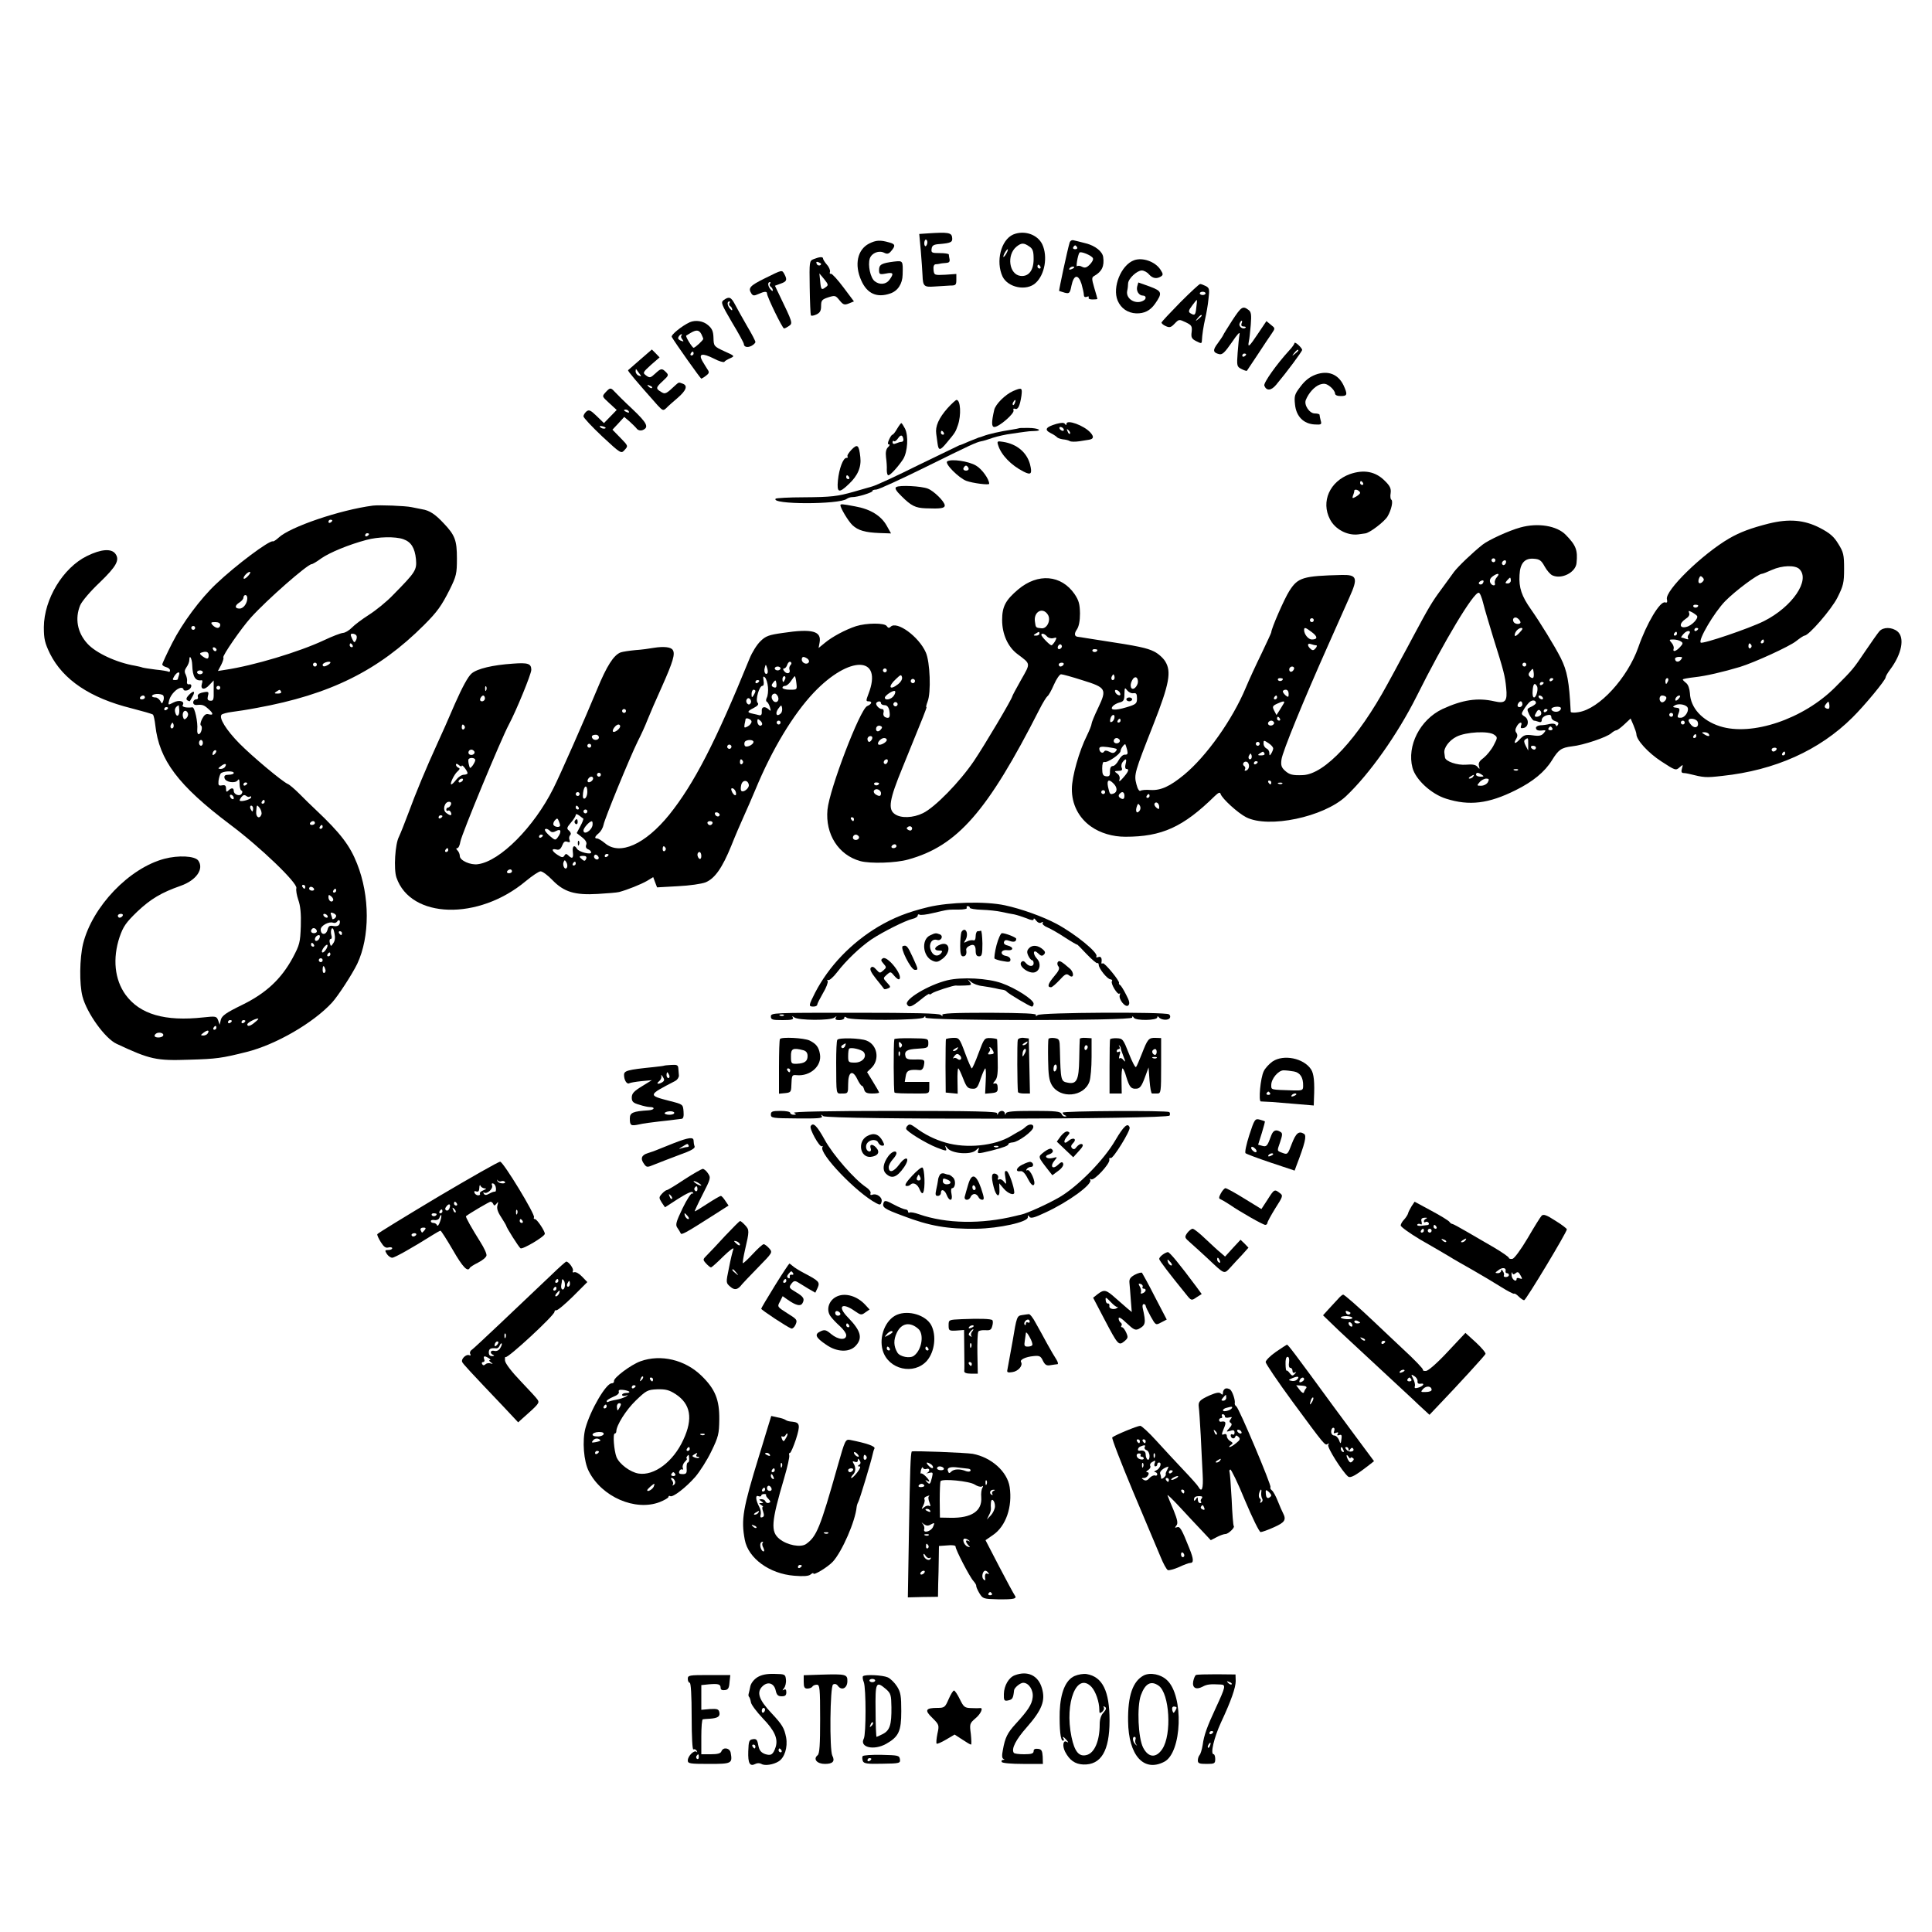 <?xml version="1.0" standalone="no"?>
<!DOCTYPE svg PUBLIC "-//W3C//DTD SVG 20010904//EN"
 "http://www.w3.org/TR/2001/REC-SVG-20010904/DTD/svg10.dtd">
<svg version="1.0" xmlns="http://www.w3.org/2000/svg"
 width="1000pt" height="1000pt" viewBox="0 0 1000 1000"
 preserveAspectRatio="xMidYMid meet">
<g transform="translate(0,1000) scale(0.1,-0.1)"
fill="#000000" stroke="none">
<path d="M4802 8792 l-44 -3 8 -87 c4 -48 8 -105 9 -128 2 -56 8 -61 62 -57
26 2 63 4 81 5 29 0 32 3 32 30 l0 30 -57 -4 c-57 -3 -58 -2 -61 25 -2 17 2
28 10 29 7 0 18 2 23 3 6 2 20 3 32 4 15 1 20 6 18 19 -2 9 -4 20 -4 25 -1 4
-22 7 -47 7 -41 0 -45 2 -42 22 2 18 11 23 43 25 58 5 67 10 63 35 -3 24 -22
27 -126 20z m-2 -46 c0 -8 -4 -17 -8 -20 -4 -2 -8 4 -8 15 0 10 4 19 8 19 4 0
8 -6 8 -14z"/>
<path d="M5244 8786 c-63 -28 -91 -139 -55 -217 28 -58 124 -77 171 -34 48 43
64 137 35 200 -25 52 -94 75 -151 51z m84 -62 c18 -12 22 -25 22 -65 0 -59
-26 -92 -68 -87 -59 7 -73 108 -21 151 26 21 38 21 67 1z m-118 -34 c-6 -11
-13 -20 -16 -20 -2 0 0 9 6 20 6 11 13 20 16 20 2 0 0 -9 -6 -20z m175 -70 c3
-5 1 -10 -4 -10 -6 0 -11 5 -11 10 0 6 2 10 4 10 3 0 8 -4 11 -10z"/>
<path d="M4498 8739 c-60 -31 -77 -109 -40 -191 30 -68 81 -91 150 -67 39 13
63 50 64 97 2 74 2 73 -45 68 -63 -8 -77 -15 -77 -43 0 -23 3 -25 35 -19 39 8
43 1 19 -32 -17 -24 -50 -28 -76 -8 -23 17 -37 84 -26 118 10 29 48 44 76 29
14 -7 23 -5 35 10 23 27 21 36 -10 44 -48 14 -69 12 -105 -6z"/>
<path d="M5536 8743 c-11 -36 -56 -246 -54 -249 2 -1 15 -5 29 -9 24 -6 27 -3
35 37 12 57 35 61 52 8 6 -22 12 -47 12 -56 0 -10 5 -14 16 -10 8 3 12 2 9 -4
-3 -6 5 -10 19 -10 14 0 26 1 26 3 0 2 -7 27 -16 57 -14 48 -14 54 0 62 39 22
53 50 46 98 -4 28 -41 58 -88 70 -26 7 -55 14 -64 16 -10 3 -19 -2 -22 -13z
m39 -23 c3 -5 -1 -10 -10 -10 -9 0 -13 5 -10 10 3 6 8 10 10 10 2 0 7 -4 10
-10z m82 -57 c3 -7 -5 -21 -17 -33 -16 -16 -25 -18 -39 -11 -10 6 -22 7 -26 3
-7 -7 3 56 12 70 5 10 66 -15 70 -29z m-97 -47 c0 -2 -7 -7 -16 -10 -8 -3 -12
-2 -9 4 6 10 25 14 25 6z"/>
<path d="M4212 8659 c-23 -9 -23 -11 -21 -146 1 -76 4 -141 6 -145 2 -4 15 -2
28 4 19 9 25 19 25 44 0 29 4 34 37 45 35 11 38 10 58 -15 19 -23 25 -26 48
-17 l27 11 -54 72 c-30 40 -59 72 -65 71 -6 -2 -8 3 -5 10 2 7 -4 24 -16 37
-11 13 -20 27 -20 32 0 10 -18 9 -48 -3z m38 -24 c0 -12 -19 -12 -23 0 -4 9
-1 12 9 8 7 -3 14 -7 14 -8z m23 -122 c-21 -16 -24 -13 -28 34 l-4 38 25 -30
c22 -28 23 -31 7 -42z"/>
<path d="M5870 8653 c-67 -24 -114 -140 -85 -209 17 -40 52 -64 96 -66 42 -1
72 14 97 49 40 57 37 66 -27 90 l-59 21 -6 -21 c-6 -23 9 -47 30 -47 16 0 19
-16 4 -25 -39 -24 -93 6 -86 48 3 12 5 30 5 40 1 25 46 67 71 67 11 0 28 -9
37 -20 19 -21 39 -25 62 -11 12 8 12 13 -3 36 -27 41 -92 64 -136 48z"/>
<path d="M3958 8559 c-77 -38 -87 -50 -69 -78 8 -12 14 -13 36 -3 31 14 45 15
45 3 0 -17 80 -181 88 -181 5 0 16 6 26 13 20 14 19 17 -50 160 l-23 48 30 11
c31 11 35 19 19 49 -13 23 -9 24 -102 -22z m27 -28 c-3 -5 -1 -12 5 -16 5 -3
10 -11 10 -18 0 -6 -6 -2 -14 8 -13 18 -13 35 0 35 3 0 3 -4 -1 -9z"/>
<path d="M6109 8435 c-52 -53 -95 -99 -97 -104 -1 -4 8 -13 22 -19 20 -9 27
-7 46 13 22 23 23 23 57 7 31 -15 34 -20 31 -50 -4 -28 0 -36 24 -48 26 -13
28 -13 29 3 1 28 8 75 18 118 5 22 13 65 16 97 6 50 5 57 -13 67 -12 6 -25 11
-30 11 -5 0 -51 -43 -103 -95z m131 47 c0 -5 -7 -9 -15 -9 -8 0 -15 4 -15 9 0
4 7 8 15 8 8 0 15 -4 15 -8z m-48 -74 c-4 -40 -8 -43 -31 -29 -11 7 -9 15 10
40 12 17 23 30 24 28 1 -1 0 -19 -3 -39z m28 -42 c0 -2 -8 -10 -17 -17 -16
-13 -17 -12 -4 4 13 16 21 21 21 13z"/>
<path d="M3746 8447 c-16 -12 -13 -20 43 -116 34 -56 61 -106 61 -111 0 -16
19 -21 40 -10 11 6 20 15 20 20 0 5 -19 42 -43 82 -23 40 -51 90 -62 111 -21
40 -31 44 -59 24z m29 -16 c-3 -5 -1 -12 5 -16 5 -3 10 -11 10 -18 0 -6 -6 -2
-14 8 -13 18 -13 35 0 35 3 0 3 -4 -1 -9z"/>
<path d="M6379 8343 c-24 -38 -46 -72 -48 -78 -2 -5 -15 -24 -28 -42 -27 -35
-25 -48 7 -56 17 -4 29 8 66 61 29 43 43 58 40 42 -3 -14 -7 -57 -10 -96 -5
-68 -4 -72 20 -84 13 -7 26 -11 28 -9 1 2 27 40 56 84 29 44 61 93 72 108 19
28 19 28 -4 46 l-23 19 -43 -64 c-46 -69 -55 -77 -48 -41 3 12 7 51 10 86 4
53 2 67 -12 77 -29 22 -37 17 -83 -53z m47 -18 c-3 -10 1 -15 11 -15 9 0 14
-3 10 -6 -12 -12 -37 5 -31 21 3 8 8 15 11 15 3 0 3 -7 -1 -15z m24 -159 c0
-3 -4 -8 -10 -11 -5 -3 -10 -1 -10 4 0 6 5 11 10 11 6 0 10 -2 10 -4z"/>
<path d="M3570 8332 c-41 -19 -99 -66 -93 -76 19 -33 149 -216 153 -216 3 1
14 7 25 16 16 12 17 18 7 32 -6 9 -18 29 -27 44 -21 38 0 42 60 12 26 -14 51
-21 54 -17 3 5 17 13 31 19 24 11 23 12 -31 36 -54 25 -55 27 -56 69 -1 34 -7
48 -28 66 -25 22 -65 28 -95 15z m60 -61 c5 -11 10 -22 10 -25 0 -7 -42 -46
-50 -46 -7 0 -44 60 -38 63 1 1 12 7 23 14 29 17 43 16 55 -6z m-103 -8 c-4
-3 -2 -12 5 -20 8 -11 7 -12 -6 -7 -9 3 -16 9 -16 13 0 9 11 21 18 21 3 0 2
-3 -1 -7z m63 -93 c0 -5 -5 -10 -11 -10 -5 0 -7 5 -4 10 3 6 8 10 11 10 2 0 4
-4 4 -10z"/>
<path d="M6700 8224 c0 -5 -12 -22 -28 -39 -65 -71 -133 -167 -128 -181 11
-28 35 -27 61 4 53 63 135 173 135 181 0 4 -9 16 -20 26 -11 10 -20 14 -20 9z
m20 -38 c0 -2 -8 -10 -17 -17 -16 -13 -17 -12 -4 4 13 16 21 21 21 13z"/>
<path d="M3314 8139 c-32 -28 -61 -53 -63 -55 -4 -3 44 -59 152 -181 27 -29
30 -30 46 -15 9 10 36 33 59 53 44 38 53 63 26 73 -21 8 -20 8 -36 -6 -51 -48
-55 -50 -77 -36 -28 17 -27 22 11 57 29 27 30 30 15 45 -21 21 -26 20 -56 -8
-24 -22 -28 -23 -46 -10 -19 14 -19 16 24 55 l45 39 -20 21 -20 20 -60 -52z
m-5 -72 c12 -15 12 -17 -3 -11 -9 3 -16 13 -16 22 0 8 1 13 3 11 1 -2 9 -12
16 -22z m66 -75 c-3 -3 -11 0 -18 7 -9 10 -8 11 6 5 10 -3 15 -9 12 -12z"/>
<path d="M6810 8061 c-30 -11 -55 -30 -78 -61 -31 -40 -34 -49 -29 -94 6 -61
44 -100 102 -103 34 -2 37 0 31 20 -3 12 -6 25 -6 30 0 4 -11 7 -25 7 -27 0
-57 44 -46 70 15 37 45 69 71 79 24 8 34 6 55 -10 14 -11 25 -27 25 -35 0 -9
11 -14 30 -14 34 0 36 8 14 56 -28 58 -81 78 -144 55z"/>
<path d="M3134 7969 c-19 -21 -18 -21 20 -56 l38 -35 -33 -34 -33 -34 -38 37
c-31 30 -40 34 -53 23 -8 -7 -15 -18 -15 -25 0 -7 44 -54 97 -104 97 -90 98
-90 116 -70 19 21 19 21 -22 63 l-41 42 31 33 30 33 27 -23 c14 -13 32 -30 38
-38 6 -8 18 -11 28 -8 37 14 27 36 -50 109 -43 40 -84 81 -93 91 -20 22 -24
21 -47 -4z m121 -99 c3 -6 -1 -7 -9 -4 -18 7 -21 14 -7 14 6 0 13 -4 16 -10z
m-124 -88 c-7 -2 -18 1 -23 6 -8 8 -4 9 13 5 13 -4 18 -8 10 -11z"/>
<path d="M5244 7976 c-41 -18 -92 -69 -98 -98 -15 -65 -14 -88 1 -88 24 0 105
70 99 86 -3 8 0 11 8 8 15 -6 25 15 33 68 5 42 2 43 -43 24z m9 -61 c-3 -9 -8
-14 -10 -11 -3 3 -2 9 2 15 9 16 15 13 8 -4z"/>
<path d="M4905 7888 c-46 -52 -65 -95 -59 -134 2 -16 5 -39 7 -51 5 -36 13
-36 46 4 47 56 46 56 59 92 18 52 14 131 -7 131 -4 0 -25 -19 -46 -42z m-20
-128 c3 -5 1 -10 -4 -10 -6 0 -11 5 -11 10 0 6 2 10 4 10 3 0 8 -4 11 -10z"/>
<path d="M5468 7806 c-55 -16 -64 -30 -31 -47 16 -8 31 -18 34 -22 3 -4 17 -9
30 -11 14 -1 30 -5 36 -9 6 -4 29 -4 50 -1 21 3 43 7 50 8 24 4 26 16 7 37
-33 37 -124 70 -124 45 0 -7 -3 -8 -8 0 -5 7 -18 7 -44 0z m37 -26 c3 -5 2
-10 -4 -10 -5 0 -13 5 -16 10 -3 6 -2 10 4 10 5 0 13 -4 16 -10z m33 -25 c-3
-3 -9 2 -12 12 -6 14 -5 15 5 6 7 -7 10 -15 7 -18z"/>
<path d="M4643 7780 c-9 -16 -20 -30 -24 -30 -3 0 -11 -11 -17 -25 -8 -17 -8
-25 -1 -25 6 0 4 -7 -5 -15 -10 -10 -13 -27 -10 -52 3 -21 5 -50 4 -65 0 -16
3 -28 8 -28 11 0 53 47 77 84 23 38 28 121 9 158 -8 15 -16 28 -19 28 -2 0
-12 -13 -22 -30z m33 -54 c1 -7 -3 -13 -10 -13 -6 0 -19 -4 -28 -8 -12 -5 -18
-3 -18 6 0 7 3 9 7 6 3 -4 13 2 21 14 14 21 24 19 28 -5z"/>
<path d="M5277 7784 c-1 -1 -22 -5 -47 -9 -48 -7 -115 -22 -140 -32 -8 -3 -19
-7 -25 -8 -5 -2 -28 -11 -50 -20 -22 -10 -44 -19 -50 -20 -5 -2 -100 -48 -211
-102 -110 -55 -218 -105 -240 -111 -21 -6 -64 -18 -94 -27 -85 -24 -115 -28
-262 -29 -75 0 -139 -4 -143 -7 -30 -31 330 -31 368 -1 7 5 19 9 28 9 26 -1
109 25 105 32 -2 3 7 7 20 7 13 1 128 54 256 117 233 115 261 128 287 133 8 1
35 9 60 18 25 8 69 18 96 21 28 4 59 9 70 10 11 2 33 4 49 4 47 1 19 16 -31
16 -24 0 -45 0 -46 -1z"/>
<path d="M5166 7697 c15 -51 67 -105 132 -138 39 -20 46 -12 33 39 -17 61 -68
104 -139 115 -30 5 -32 3 -26 -16z"/>
<path d="M4407 7672 c-15 -16 -24 -31 -20 -35 3 -4 1 -7 -6 -7 -17 0 -38 -56
-44 -117 -6 -64 5 -68 57 -18 46 43 65 88 59 139 -7 64 -15 70 -46 38z m-12
-142 c3 -5 1 -10 -4 -10 -6 0 -11 5 -11 10 0 6 2 10 4 10 3 0 8 -4 11 -10z"/>
<path d="M4903 7612 c-16 -10 59 -86 99 -101 33 -12 118 -23 118 -15 0 24 -38
77 -68 94 -38 23 -128 36 -149 22z m110 -35 c3 -7 -3 -13 -13 -13 -10 0 -16 6
-13 13 3 7 9 13 13 13 4 0 10 -6 13 -13z"/>
<path d="M6987 7546 c-104 -38 -151 -142 -103 -234 26 -51 89 -85 146 -78 14
2 30 4 36 5 23 2 100 61 116 88 20 34 30 81 19 87 -4 3 -6 18 -3 34 3 23 -3
37 -31 64 -48 48 -108 59 -180 34z m68 -46 c3 -5 1 -10 -4 -10 -6 0 -11 5 -11
10 0 6 2 10 4 10 3 0 8 -4 11 -10z m-15 -51 c0 -4 -10 -13 -22 -20 -18 -10
-20 -9 -15 6 4 9 7 21 7 26 0 4 7 6 15 3 8 -4 15 -10 15 -15z"/>
<path d="M4639 7479 c-9 -5 -2 -19 27 -47 50 -50 72 -61 125 -63 77 -3 99 0
99 15 0 19 -56 75 -88 87 -33 13 -146 19 -163 8z"/>
<path d="M1930 7383 c-169 -22 -429 -110 -488 -166 -13 -12 -27 -21 -30 -19
-18 6 -191 -123 -293 -220 -82 -77 -176 -204 -228 -307 -28 -55 -51 -105 -51
-110 0 -5 9 -11 20 -14 11 -3 20 -10 20 -17 0 -6 -3 -9 -7 -7 -5 3 -34 8 -66
11 -32 4 -64 9 -70 11 -7 3 -23 6 -37 9 -96 16 -204 66 -248 115 -52 57 -65
130 -37 198 9 21 53 73 101 118 87 84 105 117 81 149 -21 28 -74 24 -147 -12
-124 -61 -222 -223 -223 -368 0 -62 5 -82 32 -138 68 -135 208 -229 421 -282
58 -15 108 -29 112 -33 3 -3 9 -28 12 -56 20 -179 118 -310 386 -512 159 -119
351 -304 344 -330 -3 -10 2 -37 10 -61 11 -30 15 -72 13 -135 -3 -86 -6 -97
-42 -165 -60 -110 -138 -183 -263 -244 -82 -40 -103 -55 -109 -76 l-6 -26 -8
23 c-8 21 -12 22 -76 15 -200 -22 -329 16 -403 117 -57 79 -68 188 -31 299 19
55 33 75 92 132 69 65 124 98 224 133 82 29 122 88 91 131 -18 24 -103 28
-175 9 -182 -48 -373 -247 -421 -440 -18 -75 -20 -208 -3 -273 22 -85 117
-218 177 -245 173 -81 205 -88 376 -82 141 4 168 8 296 40 152 38 345 150 442
255 32 35 104 146 131 201 66 140 66 351 -1 519 -37 94 -86 158 -213 278 -22
20 -60 58 -85 83 -25 25 -52 48 -60 51 -27 11 -184 142 -251 210 -67 68 -108
133 -92 149 4 4 28 11 53 14 25 3 83 12 130 21 379 69 629 193 865 429 69 69
90 99 133 184 34 69 37 82 37 160 0 95 -10 121 -69 183 -44 47 -73 66 -111 72
-16 3 -41 8 -55 11 -33 7 -168 12 -200 8z m-210 -77 c0 -3 -4 -8 -10 -11 -5
-3 -10 -1 -10 4 0 6 5 11 10 11 6 0 10 -2 10 -4z m190 -70 c0 -3 -4 -8 -10
-11 -5 -3 -10 -1 -10 4 0 6 5 11 10 11 6 0 10 -2 10 -4z m178 -27 c40 -14 59
-45 65 -103 5 -57 -2 -67 -118 -185 -32 -34 -89 -80 -125 -103 -36 -23 -76
-53 -89 -67 -13 -13 -33 -26 -46 -27 -12 -1 -56 -18 -96 -37 -132 -62 -366
-132 -513 -154 l-38 -6 17 32 c9 18 14 35 11 38 -7 7 94 153 143 207 84 93
292 275 314 276 5 0 27 13 50 30 43 30 142 71 232 95 61 17 152 19 193 4z
m-803 -189 c-10 -11 -20 -18 -23 -15 -7 6 18 35 31 35 5 0 2 -9 -8 -20z m-5
-116 c0 -27 -20 -54 -40 -54 -26 0 -26 16 0 32 11 7 20 18 20 25 0 7 5 13 10
13 6 0 10 -7 10 -16z m-140 -139 c0 -8 -6 -15 -14 -15 -7 0 -19 7 -26 15 -11
13 -8 15 14 15 16 0 26 -5 26 -15z m-130 -15 c0 -5 -4 -10 -10 -10 -5 0 -10 5
-10 10 0 6 5 10 10 10 6 0 10 -4 10 -10z m835 -40 c3 -5 2 -17 -3 -25 -7 -13
-10 -12 -20 10 -9 20 -9 25 3 25 7 0 17 -4 20 -10z m-20 -50 c3 -5 1 -10 -4
-10 -6 0 -11 5 -11 10 0 6 2 10 4 10 3 0 8 -4 11 -10z m-704 -23 c-1 -12 -15
-9 -19 4 -3 6 1 10 8 8 6 -3 11 -8 11 -12z m-41 -29 c0 -21 -8 -22 -33 -4 -13
10 -15 15 -5 18 26 9 38 4 38 -14z m-85 -51 c2 -60 16 -83 48 -78 5 1 6 -7 2
-18 -9 -30 13 -35 38 -7 l23 24 0 -53 c1 -46 -1 -53 -17 -52 -14 1 -17 7 -13
24 7 24 3 26 -34 17 -14 -4 -21 -12 -18 -20 3 -8 -1 -14 -9 -14 -8 0 -15 -7
-15 -16 0 -9 8 -14 18 -13 29 3 38 0 60 -20 27 -23 28 -35 2 -28 -14 4 -23 -3
-34 -24 -8 -16 -11 -31 -6 -34 11 -7 1 -45 -12 -45 -5 0 -8 10 -7 23 4 38 -13
117 -25 116 -32 -4 -57 2 -50 12 12 20 -19 28 -48 13 -29 -15 -29 -15 -22 13
8 29 40 62 62 63 6 0 12 -4 12 -9 0 -5 9 -7 20 -4 21 6 29 35 8 31 -7 -2 -12
5 -10 14 2 10 -2 26 -7 37 -7 13 -6 23 4 37 8 11 15 28 15 38 0 32 14 8 15
-27z m705 3 c-19 -12 -30 -12 -30 -1 0 10 31 20 40 14 2 -2 -2 -8 -10 -13z
m-60 0 c0 -5 -4 -10 -10 -10 -5 0 -10 5 -10 10 0 6 5 10 10 10 6 0 10 -4 10
-10z m-590 -40 c0 -5 -7 -10 -15 -10 -8 0 -15 5 -15 10 0 6 7 10 15 10 8 0 15
-4 15 -10z m-124 -16 c-3 -9 -6 -18 -6 -20 0 -2 -7 -4 -15 -4 -13 0 -13 3 -3
20 15 24 33 27 24 4z m214 -64 c0 -5 -4 -10 -10 -10 -5 0 -10 5 -10 10 0 6 5
10 10 10 6 0 10 -4 10 -10z m315 -20 c3 -6 -4 -10 -17 -10 -18 0 -20 2 -8 10
19 12 18 12 25 0z m-610 -20 c4 -6 4 -19 0 -28 -6 -16 -7 -16 -16 1 -6 9 -16
17 -24 17 -27 0 -23 16 5 18 16 1 32 -3 35 -8z m-95 -10 c0 -5 -7 -10 -16 -10
-8 0 -12 5 -9 10 3 6 10 10 16 10 5 0 9 -4 9 -10z m178 -65 c2 -31 -14 -41
-21 -13 -5 18 1 29 18 38 0 0 2 -11 3 -25z m-58 11 c0 -3 -4 -8 -10 -11 -5 -3
-10 -1 -10 4 0 6 5 11 10 11 6 0 10 -2 10 -4z m103 -29 c2 -6 -1 -17 -8 -24
-10 -9 -14 -8 -18 7 -7 28 16 44 26 17z m-77 -74 c-10 -10 -19 5 -10 18 6 11
8 11 12 0 2 -7 1 -15 -2 -18z m154 -78 c0 -8 -4 -15 -10 -15 -5 0 -10 7 -10
15 0 8 5 15 10 15 6 0 10 -7 10 -15z m62 -57 c-7 -7 -12 -8 -12 -2 0 14 12 26
19 19 2 -3 -1 -11 -7 -17z m53 -67 c-3 -6 -14 -11 -23 -11 -15 1 -15 2 2 15
21 16 32 13 21 -4z m45 -32 c0 -5 -12 -9 -26 -9 -19 0 -25 -5 -22 -17 4 -22
57 -30 69 -11 6 9 9 2 9 -19 0 -17 4 -33 10 -35 5 -1 6 -9 1 -16 -9 -16 -41
-5 -41 14 0 17 -12 18 -28 2 -9 -9 -12 -7 -12 9 0 17 -5 21 -21 18 -17 -3 -20
0 -18 23 2 15 7 32 11 38 10 13 68 16 68 3z m70 -53 c0 -3 -4 -8 -10 -11 -5
-3 -10 -1 -10 4 0 6 5 11 10 11 6 0 10 -2 10 -4z m-70 -77 c0 -6 -4 -7 -10 -4
-5 3 -10 11 -10 16 0 6 5 7 10 4 6 -3 10 -11 10 -16z m83 8 c4 3 7 2 7 -4 0
-10 -51 -25 -59 -17 -2 2 2 10 9 19 9 11 16 12 25 5 6 -5 15 -7 18 -3z m77
-27 c0 -5 -5 -10 -11 -10 -5 0 -7 5 -4 10 3 6 8 10 11 10 2 0 4 -4 4 -10z
m-60 -35 c0 -8 -2 -15 -4 -15 -2 0 -6 7 -10 15 -3 8 -1 15 4 15 6 0 10 -7 10
-15z m43 -31 c-9 -25 -29 -15 -27 14 3 39 3 39 19 19 7 -11 11 -25 8 -33z
m277 -44 c0 -5 -7 -10 -16 -10 -8 0 -12 5 -9 10 3 6 10 10 16 10 5 0 9 -4 9
-10z m40 -20 c0 -5 -5 -10 -11 -10 -5 0 -7 5 -4 10 3 6 8 10 11 10 2 0 4 -4 4
-10z m-90 -310 c0 -5 -2 -10 -4 -10 -3 0 -8 5 -11 10 -3 6 -1 10 4 10 6 0 11
-4 11 -10z m45 -10 c3 -5 -1 -10 -9 -10 -9 0 -16 5 -16 10 0 6 4 10 9 10 6 0
13 -4 16 -10z m115 -10 c0 -5 -5 -10 -11 -10 -5 0 -7 5 -4 10 3 6 8 10 11 10
2 0 4 -4 4 -10z m-16 -51 c-8 -13 -24 -1 -24 18 0 13 3 13 15 3 8 -7 12 -16 9
-21z m16 -79 c0 -5 -4 -12 -10 -15 -5 -3 -10 -4 -10 -1 0 2 -3 12 -6 20 -5 12
-2 15 10 10 9 -3 16 -10 16 -14z m-1105 0 c-3 -5 -10 -10 -16 -10 -5 0 -9 5
-9 10 0 6 7 10 16 10 8 0 12 -4 9 -10z m1060 0 c3 -5 2 -10 -4 -10 -5 0 -13 5
-16 10 -3 6 -2 10 4 10 5 0 13 -4 16 -10z m62 -43 c-3 -9 -15 -13 -31 -10 -20
4 -26 0 -31 -20 -8 -29 -35 -27 -35 2 0 20 43 43 64 35 8 -3 17 0 21 6 9 15
19 5 12 -13z m-117 -38 c0 -5 -7 -9 -15 -9 -15 0 -20 12 -9 23 8 8 24 -1 24
-14z m85 -61 c-12 -18 -13 -18 -18 2 -3 11 -1 20 5 20 5 0 7 9 3 20 -3 11 -3
25 1 32 5 8 11 1 15 -22 5 -22 3 -40 -6 -52z m45 52 c0 -5 -2 -10 -4 -10 -3 0
-8 5 -11 10 -3 6 -1 10 4 10 6 0 11 -4 11 -10z m-116 -25 c-6 -16 -24 -21 -24
-7 0 11 11 22 21 22 5 0 6 -7 3 -15z m-29 -35 c3 -5 1 -10 -4 -10 -6 0 -11 5
-11 10 0 6 2 10 4 10 3 0 8 -4 11 -10z m65 -20 c-6 -11 -15 -20 -20 -20 -6 0
-5 9 2 20 7 11 16 20 21 20 4 0 3 -9 -3 -20z m20 -30 c0 -5 -5 -10 -11 -10 -5
0 -7 5 -4 10 3 6 8 10 11 10 2 0 4 -4 4 -10z m-40 -30 c0 -5 -4 -10 -10 -10
-5 0 -10 5 -10 10 0 6 5 10 10 10 6 0 10 -4 10 -10z m13 -45 c4 -8 2 -17 -3
-20 -6 -4 -10 3 -10 14 0 25 6 27 13 6z m-362 -275 c-24 -21 -41 -26 -41 -12
0 8 38 29 55 30 6 1 -1 -8 -14 -18z m-121 6 c0 -3 -4 -8 -10 -11 -5 -3 -10 -1
-10 4 0 6 5 11 10 11 6 0 10 -2 10 -4z m70 0 c0 -3 -4 -8 -10 -11 -5 -3 -10
-1 -10 4 0 6 5 11 10 11 6 0 10 -2 10 -4z m-150 -36 c0 -5 -5 -10 -11 -10 -5
0 -7 5 -4 10 3 6 8 10 11 10 2 0 4 -4 4 -10z m-45 -29 c-3 -6 -14 -11 -23 -11
-15 1 -15 2 2 15 21 16 32 13 21 -4z m-231 -12 c-7 -12 -44 -12 -44 0 0 5 6
11 13 14 17 6 38 -3 31 -14z"/>
<path d="M976 6401 c-12 -13 -14 -21 -6 -26 6 -4 12 -5 13 -4 1 2 8 14 15 27
15 27 2 29 -22 3z"/>
<path d="M4350 7385 c0 -15 41 -83 62 -103 30 -28 66 -38 141 -41 l59 -2 -23
41 c-29 51 -84 85 -163 99 -68 13 -76 13 -76 6z"/>
<path d="M9155 7290 c-91 -23 -148 -44 -205 -77 -139 -81 -334 -271 -322 -315
3 -15 1 -19 -9 -16 -26 9 -96 -108 -139 -232 -56 -159 -202 -319 -309 -336
-22 -4 -41 -3 -41 2 -8 157 -18 211 -52 279 -31 61 -106 183 -153 250 -49 69
-64 113 -60 179 3 61 27 88 74 84 30 -2 39 -9 56 -40 11 -20 29 -41 40 -46 48
-22 120 15 125 63 7 67 -2 92 -56 147 -46 47 -144 63 -234 38 -59 -16 -164
-64 -196 -89 -52 -41 -127 -113 -148 -141 -11 -16 -42 -57 -67 -92 -46 -62
-64 -92 -142 -238 -22 -41 -53 -100 -70 -130 -16 -30 -45 -84 -65 -120 -153
-282 -325 -468 -439 -472 -52 -2 -69 2 -92 23 -19 17 -22 29 -18 58 5 40 115
308 239 586 44 99 95 213 113 254 45 100 39 117 -41 115 -200 -5 -226 -13
-270 -82 -26 -40 -94 -196 -94 -215 0 -3 -23 -52 -50 -109 -28 -57 -65 -137
-82 -178 -69 -165 -203 -354 -319 -450 -73 -60 -120 -82 -174 -79 -23 2 -46 0
-52 -4 -6 -4 -15 9 -21 34 -13 50 -10 60 88 309 83 211 94 274 61 327 -11 18
-37 41 -58 51 -36 18 -81 28 -273 57 -14 2 -45 7 -70 11 -25 4 -48 8 -52 8
-17 2 -19 17 -4 38 10 15 16 43 16 83 -1 49 -6 67 -28 100 -69 100 -190 110
-292 24 -65 -55 -83 -88 -83 -158 0 -74 30 -140 80 -177 69 -52 68 -45 18
-133 -25 -44 -45 -82 -45 -84 0 -12 -145 -256 -199 -336 -74 -109 -202 -240
-264 -270 -51 -25 -114 -27 -145 -5 -37 25 -29 75 39 240 113 277 128 314 124
314 -3 0 0 12 6 28 19 47 13 206 -9 255 -36 82 -150 165 -182 133 -8 -8 -13
-7 -20 3 -10 18 -105 17 -159 0 -55 -18 -124 -55 -161 -86 l-33 -27 5 27 c12
61 -38 74 -190 51 -72 -10 -89 -16 -116 -43 -18 -17 -43 -57 -56 -89 -177
-435 -288 -649 -416 -809 -125 -154 -256 -212 -332 -148 -17 14 -35 25 -41 25
-16 0 -13 10 9 28 11 10 21 28 24 43 5 30 136 349 177 432 16 31 39 81 50 110
11 28 45 107 76 175 56 126 69 168 55 188 -9 15 -47 19 -97 11 -22 -4 -65 -10
-97 -12 -31 -3 -65 -8 -76 -12 -36 -14 -72 -71 -121 -190 -65 -157 -193 -447
-227 -514 -100 -200 -276 -377 -390 -392 -38 -6 -94 19 -94 42 0 9 -5 22 -12
29 -8 8 -8 12 -1 12 6 0 13 15 16 34 6 37 211 532 251 606 37 69 116 261 116
283 0 32 -17 38 -95 32 -105 -7 -185 -26 -214 -51 -18 -15 -48 -70 -86 -156
-31 -73 -73 -167 -92 -208 -56 -122 -113 -259 -149 -358 -19 -51 -41 -106 -49
-123 -20 -37 -28 -168 -13 -211 73 -214 424 -224 669 -19 34 28 68 51 77 51
10 0 37 -20 61 -45 60 -62 116 -79 235 -72 50 3 100 7 111 10 44 12 111 39
143 57 l33 20 10 -27 10 -26 107 6 c62 3 123 12 144 20 48 20 86 74 133 189
20 51 50 120 65 153 15 33 42 95 60 138 86 208 195 389 302 502 185 195 360
191 283 -7 -13 -34 -13 -38 0 -38 22 0 18 -14 -7 -25 -37 -17 -195 -430 -205
-536 -12 -127 57 -235 170 -266 51 -14 184 -10 247 8 255 70 411 248 680 777
17 34 36 64 41 68 6 3 21 30 34 60 13 30 30 54 37 54 8 0 58 -14 111 -31 123
-38 127 -46 81 -143 -19 -39 -34 -76 -34 -82 0 -7 -11 -34 -24 -61 -40 -79
-78 -213 -78 -276 -1 -79 35 -150 99 -195 48 -34 112 -53 178 -53 189 0 299
50 463 211 20 19 27 21 30 10 8 -24 89 -98 132 -120 116 -59 401 1 516 108
122 115 267 320 366 517 144 289 296 541 322 537 6 0 16 -25 23 -54 7 -29 31
-109 52 -178 55 -175 61 -198 67 -261 7 -69 -4 -82 -61 -69 -87 20 -165 8
-269 -40 -116 -55 -185 -190 -155 -304 16 -61 97 -136 174 -160 120 -38 220
-26 360 44 89 44 151 95 188 155 34 55 48 65 104 72 58 6 180 47 203 68 9 8
21 15 26 15 5 0 24 14 42 31 l32 30 15 -35 c8 -19 15 -40 15 -46 0 -30 61 -97
129 -141 72 -47 75 -48 94 -31 19 16 19 16 13 -5 -5 -16 -3 -23 6 -24 7 0 20
-2 28 -4 81 -20 87 -21 175 -11 272 29 502 132 673 302 62 61 172 194 172 208
0 5 10 23 23 40 61 81 77 166 38 198 -29 23 -73 23 -93 1 -9 -10 -41 -56 -73
-103 -62 -92 -64 -95 -157 -188 -164 -164 -431 -254 -596 -201 -91 29 -152 95
-155 171 -2 24 -9 45 -20 53 -9 7 -17 15 -17 18 0 3 28 8 63 12 56 6 146 27
233 53 75 23 256 106 290 133 20 16 40 29 44 29 22 0 139 135 170 196 31 62
35 77 35 150 0 72 -3 86 -30 129 -23 38 -44 56 -96 83 -80 41 -159 48 -264 22z
m-1415 -190 c0 -5 -4 -10 -10 -10 -5 0 -10 5 -10 10 0 6 5 10 10 10 6 0 10 -4
10 -10z m54 -15 c-4 -8 -10 -12 -15 -9 -11 6 -2 24 11 24 5 0 7 -7 4 -15z
m1520 -31 c57 -57 -37 -195 -184 -269 -76 -38 -318 -120 -327 -111 -14 14 69
155 126 214 54 55 171 142 191 142 4 0 27 9 51 20 53 24 122 26 143 4z m-1566
-41 c-9 -10 -13 -24 -11 -30 7 -19 -17 -16 -24 3 -4 11 1 22 12 30 27 20 41
17 23 -3z m1064 -25 c-6 -6 -15 -9 -18 -5 -4 3 -4 14 0 23 5 13 9 15 18 6 9
-9 9 -15 0 -24z m-992 7 c0 -8 -7 -15 -16 -15 -14 0 -14 3 -4 15 7 8 14 15 16
15 2 0 4 -7 4 -15z m-145 -14 c-3 -6 -11 -8 -17 -5 -6 4 -5 9 3 15 16 10 23 4
14 -10z m1115 -115 c0 -11 -19 -15 -25 -6 -3 5 1 10 9 10 9 0 16 -2 16 -4z
m-3366 -48 c17 -28 -5 -74 -34 -70 -29 3 -29 3 -33 33 -9 52 40 80 67 37z
m3360 -6 c8 -13 -28 -51 -56 -57 -36 -9 -38 18 -4 41 16 10 23 21 19 31 -5 13
-3 13 15 4 11 -6 23 -15 26 -19z m-914 -33 c0 -12 -27 -11 -35 1 -11 17 5 32
21 19 8 -6 14 -15 14 -20z m-1070 11 c0 -5 -4 -10 -10 -10 -5 0 -10 5 -10 10
0 6 5 10 10 10 6 0 10 -4 10 -10z m-10 -62 c31 -23 31 -38 0 -38 -18 0 -40 27
-40 49 0 16 7 14 40 -11z m1090 17 c0 -3 -9 -14 -20 -25 -13 -13 -20 -15 -20
-7 0 7 5 18 12 25 12 12 28 16 28 7z m910 1 c0 -3 -4 -8 -10 -11 -5 -3 -10 -1
-10 4 0 6 5 11 10 11 6 0 10 -2 10 -4z m-49 -30 c-6 -7 -7 -17 -3 -21 4 -5 -1
-5 -11 -2 -10 4 -21 7 -24 7 -4 0 2 9 12 20 19 21 43 17 26 -4z m-3361 4 c0
-5 -8 -10 -17 -10 -15 0 -16 2 -3 10 19 12 20 12 20 0z m3300 0 c0 -5 -5 -10
-11 -10 -5 0 -7 5 -4 10 3 6 8 10 11 10 2 0 4 -4 4 -10z m-3261 -14 c7 -8 21
-12 33 -9 18 5 19 4 9 -16 -7 -11 -15 -21 -19 -21 -8 0 -52 45 -52 54 0 11 17
6 29 -8z m3281 -26 c12 -7 12 -12 -4 -29 -21 -23 -40 -28 -33 -8 2 6 -2 20
-11 30 -14 16 -13 17 9 17 13 0 31 -4 39 -10z m430 0 c0 -5 -5 -10 -11 -10 -5
0 -7 5 -4 10 3 6 8 10 11 10 2 0 4 -4 4 -10z m-3635 -31 c-10 -15 -25 -10 -19
6 4 8 10 12 15 9 5 -3 7 -10 4 -15z m1317 11 c6 0 5 -6 -2 -15 -10 -12 -16
-13 -26 -4 -19 16 -18 33 2 25 9 -3 20 -6 26 -6z m2253 1 c3 -5 1 -12 -5 -16
-5 -3 -10 1 -10 9 0 18 6 21 15 7z m-3385 -25 c0 -11 -19 -15 -25 -6 -3 5 1
10 9 10 9 0 16 -2 16 -4z m-1501 -45 c7 -5 11 -14 7 -19 -9 -15 -36 -4 -36 14
0 16 9 18 29 5z m4521 -6 c-12 -15 -30 -12 -30 6 0 5 10 9 21 9 18 0 19 -2 9
-15z m-4608 -27 c-6 -6 -8 -16 -6 -23 8 -20 -12 -27 -26 -10 -8 9 -8 15 -2 15
6 0 14 9 17 20 4 11 11 17 17 14 6 -4 6 -10 0 -16z m1413 2 c-3 -5 -10 -10
-16 -10 -5 0 -9 5 -9 10 0 6 7 10 16 10 8 0 12 -4 9 -10z m2395 0 c0 -5 -4
-10 -10 -10 -5 0 -10 5 -10 10 0 6 5 10 10 10 6 0 10 -4 10 -10z m-3927 -43
c-9 -15 -21 4 -15 25 5 21 6 21 12 2 4 -10 5 -22 3 -27z m67 23 c0 -5 -7 -10
-15 -10 -8 0 -15 5 -15 10 0 6 7 10 15 10 8 0 15 -4 15 -10z m2658 -2 c-6 -18
-25 -21 -25 -3 0 8 7 15 15 15 7 0 12 -5 10 -12z m-2108 -8 c0 -5 -4 -10 -10
-10 -5 0 -10 5 -10 10 0 6 5 10 10 10 6 0 10 -4 10 -10z m3346 -38 c-4 -3 -11
-1 -18 6 -8 8 -8 15 3 28 13 16 14 16 17 -5 2 -13 1 -25 -2 -29z m-3287 -33
c-46 -36 -55 -13 -11 27 24 23 27 24 31 8 2 -10 -7 -25 -20 -35z m1117 24
c-10 -10 -19 5 -10 18 6 11 8 11 12 0 2 -7 1 -15 -2 -18z m-1791 -39 c2 -21
-1 -46 -6 -55 -5 -10 -5 -19 0 -21 4 -2 12 -14 16 -28 6 -20 5 -23 -6 -12 -21
19 -39 14 -36 -10 1 -16 -3 -22 -13 -20 -8 2 -23 6 -34 8 -30 6 -30 12 4 29
23 12 29 20 21 28 -12 15 9 87 25 87 7 0 9 11 6 28 -3 20 -2 24 7 16 7 -6 14
-29 16 -50z m89 41 c-4 -8 -8 -15 -10 -15 -2 0 -4 7 -4 15 0 8 4 15 10 15 5 0
7 -7 4 -15z m58 -20 c4 -35 4 -35 -34 -35 -21 0 -38 5 -38 10 0 6 6 10 14 10
7 0 21 11 30 25 9 14 18 25 20 25 2 0 6 -16 8 -35z m1768 6 c0 -10 -7 -24 -15
-31 -20 -17 -31 10 -15 39 12 24 30 19 30 -8z m-1156 -2 c-3 -5 -10 -7 -15 -3
-5 3 -7 10 -3 15 3 5 10 7 15 3 5 -3 7 -10 3 -15z m1906 17 c0 -11 -19 -15
-25 -6 -3 5 1 10 9 10 9 0 16 -2 16 -4z m1400 0 c0 -3 -4 -8 -10 -11 -5 -3
-10 -1 -10 4 0 6 5 11 10 11 6 0 10 -2 10 -4z m594 -11 c-4 -8 -8 -15 -10 -15
-2 0 -4 7 -4 15 0 8 4 15 10 15 5 0 7 -7 4 -15z m-4704 1 c0 -3 -4 -8 -10 -11
-5 -3 -10 -1 -10 4 0 6 5 11 10 11 6 0 10 -2 10 -4z m87 -33 c-3 -3 -11 -2
-17 2 -8 5 -7 11 2 22 12 15 13 14 16 -1 2 -10 1 -20 -1 -23z m3973 23 c0 -3
-4 -8 -10 -11 -5 -3 -10 -1 -10 4 0 6 5 11 10 11 6 0 10 -2 10 -4z m-35 -17
c9 -14 -3 -59 -15 -59 -6 0 -9 16 -7 35 2 35 10 44 22 24z m-5438 -21 c-3 -8
-6 -5 -6 6 -1 11 2 17 5 13 3 -3 4 -12 1 -19z m3350 -16 c14 2 18 -3 18 -27 0
-27 -5 -31 -55 -46 -60 -18 -88 -15 -70 6 6 7 22 16 35 19 21 5 25 13 25 44 1
34 2 35 14 19 8 -10 22 -17 33 -15z m-1957 11 c0 -5 -5 -15 -10 -23 -8 -12
-10 -11 -10 8 0 12 5 22 10 22 6 0 10 -3 10 -7z m717 -23 c-12 -20 -47 -28
-47 -11 0 11 43 40 52 34 4 -2 2 -13 -5 -23z m1171 11 c3 -8 -1 -12 -9 -9 -7
2 -15 10 -17 17 -3 8 1 12 9 9 7 -2 15 -10 17 -17z m872 -2 c0 -18 -2 -19 -15
-9 -8 7 -15 16 -15 21 0 5 7 9 15 9 9 0 15 -9 15 -21z m-2643 -15 c9 -23 -11
-38 -26 -20 -13 16 -7 36 10 36 5 0 12 -7 16 -16z m-1517 -9 c0 -8 -7 -15 -15
-15 -9 0 -12 6 -9 15 4 8 10 15 15 15 5 0 9 -7 9 -15z m4100 5 c0 -5 -5 -10
-11 -10 -5 0 -7 5 -4 10 3 6 8 10 11 10 2 0 4 -4 4 -10z m1375 0 c3 -5 2 -10
-4 -10 -5 0 -13 5 -16 10 -3 6 -2 10 4 10 5 0 13 -4 16 -10z m638 3 c9 -9 -13
-34 -24 -27 -14 8 -11 34 4 34 8 0 17 -3 20 -7z m67 -8 c-7 -9 -15 -13 -17
-11 -7 7 7 26 19 26 6 0 6 -6 -2 -15z m-4805 -25 c-5 -8 -11 -8 -17 -2 -6 6
-7 16 -3 22 5 8 11 8 17 2 6 -6 7 -16 3 -22z m4065 1 c0 -4 -11 -13 -24 -19
-24 -11 -24 -12 -10 -42 9 -16 19 -30 24 -30 5 0 15 -3 24 -6 10 -4 16 -1 16
9 0 14 20 27 41 27 5 0 9 -6 9 -14 0 -7 9 -16 21 -19 14 -4 18 -10 13 -18 -5
-9 -9 -10 -11 -2 -3 7 -15 9 -31 6 -15 -4 -37 -7 -49 -7 -13 -1 -23 -7 -23
-13 0 -13 13 -17 39 -13 13 1 13 -1 1 -15 -11 -13 -24 -16 -57 -11 -37 5 -46
2 -68 -22 -24 -26 -34 -22 -15 8 5 9 5 19 -1 27 -7 8 -7 18 1 32 13 25 32 28
23 5 -4 -12 -1 -15 13 -12 26 5 30 44 6 59 -19 12 -19 14 -4 38 8 14 22 31 30
38 15 12 32 9 32 -6z m-3390 -1 c0 -5 8 -10 19 -10 12 0 20 -9 24 -27 6 -34 1
-44 -19 -36 -9 3 -14 13 -11 24 3 11 0 19 -8 19 -16 0 -37 25 -28 33 10 10 23
8 23 -3z m84 -11 c-3 -5 -10 -7 -15 -3 -5 3 -7 10 -3 15 3 5 10 7 15 3 5 -3 7
-10 3 -15z m2000 9 c-4 -7 -14 -23 -22 -36 l-15 -23 -12 23 c-10 20 -9 24 14
35 34 16 44 16 35 1z m1236 -3 c0 -8 -7 -15 -15 -15 -9 0 -12 6 -9 15 4 8 10
15 15 15 5 0 9 -7 9 -15z m1587 -22 c-3 -3 -11 -2 -17 2 -8 5 -7 11 2 22 12
15 13 14 16 -1 2 -10 1 -20 -1 -23z m-735 9 c15 -15 -7 -55 -31 -57 -16 -1
-20 2 -16 14 11 27 10 35 -2 37 -26 3 -28 5 -14 13 16 10 50 6 63 -7z m-4690
-34 c-21 -21 -32 -3 -15 22 16 22 18 23 21 6 2 -10 -1 -23 -6 -28z m4028 12
c-15 -9 -40 -2 -40 10 0 12 44 17 49 6 2 -4 -2 -12 -9 -16z m-4830 0 c0 -5 -4
-10 -10 -10 -5 0 -10 5 -10 10 0 6 5 10 10 10 6 0 10 -4 10 -10z m4736 -19
c-4 -6 -14 -11 -22 -11 -12 0 -13 4 -3 21 7 14 14 18 21 11 6 -6 7 -15 4 -21z
m34 25 c0 -3 -4 -8 -10 -11 -5 -3 -10 -1 -10 4 0 6 5 11 10 11 6 0 10 -2 10
-4z m650 -26 c0 -5 -4 -10 -10 -10 -5 0 -10 5 -10 10 0 6 5 10 10 10 6 0 10
-4 10 -10z m-2892 -17 c-2 -9 -8 -18 -15 -20 -7 -3 -9 3 -6 16 6 25 26 28 21
4z m857 -3 c3 -5 1 -10 -4 -10 -6 0 -11 5 -11 10 0 6 2 10 4 10 3 0 8 -4 11
-10z m-2735 -15 c0 -8 -9 -19 -20 -25 -18 -9 -19 -8 -16 12 3 13 5 24 5 26 3
10 31 -1 31 -13z m54 -16 c-8 -13 -24 -1 -24 18 0 13 3 13 15 3 8 -7 12 -16 9
-21z m1856 21 c0 -5 -5 -10 -11 -10 -5 0 -7 5 -4 10 3 6 8 10 11 10 2 0 4 -4
4 -10z m2987 -6 c9 -25 -12 -38 -31 -19 -9 9 -16 21 -16 26 0 15 40 10 47 -7z
m-4747 -4 c0 -5 -4 -10 -10 -10 -5 0 -10 5 -10 10 0 6 5 10 10 10 6 0 10 -4
10 -10z m2554 1 c3 -5 -1 -11 -9 -15 -15 -6 -29 7 -18 18 9 9 21 8 27 -3z
m2126 -1 c0 -5 -4 -10 -10 -10 -5 0 -10 5 -10 10 0 6 5 10 10 10 6 0 10 -4 10
-10z m-6315 -19 c3 -5 1 -12 -5 -16 -5 -3 -10 1 -10 9 0 18 6 21 15 7z m805 0
c0 -13 -29 -35 -37 -28 -7 8 15 37 28 37 5 0 9 -4 9 -9z m1349 -17 c-14 -17
-30 -9 -23 11 3 7 12 11 20 8 11 -4 12 -9 3 -19z m3476 6 c3 -5 -1 -10 -10
-10 -9 0 -13 5 -10 10 3 6 8 10 10 10 2 0 7 -4 10 -10z m-301 -33 c18 -13 18
-15 -3 -55 -12 -23 -35 -51 -51 -64 -22 -16 -29 -27 -25 -42 5 -18 4 -19 -7
-6 -9 12 -26 15 -59 12 -46 -4 -108 17 -110 38 -1 6 -2 16 -3 23 -4 26 25 65
63 84 49 25 167 31 195 10z m1111 3 c8 -13 -5 -13 -25 0 -13 8 -13 10 2 10 9
0 20 -4 23 -10z m-5745 -17 c0 -14 -26 -18 -34 -4 -7 11 0 18 19 18 8 0 15 -6
15 -14z m5680 7 c0 -5 -5 -10 -11 -10 -5 0 -7 5 -4 10 3 6 8 10 11 10 2 0 4
-4 4 -10z m-4266 -15 c-4 -8 -10 -15 -15 -15 -5 0 -9 7 -9 15 0 8 7 15 15 15
9 0 12 -6 9 -15z m76 -5 c0 -12 -35 -31 -44 -23 -8 9 14 33 30 33 8 0 14 -4
14 -10z m1205 1 c7 -12 -12 -24 -25 -16 -11 7 -4 25 10 25 5 0 11 -4 15 -9z
m2115 -23 l0 -33 -13 25 c-9 17 -10 27 -3 32 16 11 16 11 16 -24z m-4010 12
c0 -15 -38 -32 -45 -20 -3 5 -3 15 0 20 8 13 45 13 45 0z m2690 -34 c0 -6 -5
-18 -10 -26 -8 -13 -10 -12 -10 3 0 10 -7 20 -15 23 -8 4 -15 15 -15 25 0 18
1 19 25 3 14 -9 25 -21 25 -28z m-70 24 c0 -5 -4 -10 -10 -10 -5 0 -10 5 -10
10 0 6 5 10 10 10 6 0 10 -4 10 -10z m-3460 -10 c0 -5 -4 -10 -10 -10 -5 0
-10 5 -10 10 0 6 5 10 10 10 6 0 10 -4 10 -10z m724 -11 c-3 -5 -10 -7 -15 -3
-5 3 -7 10 -3 15 3 5 10 7 15 3 5 -3 7 -10 3 -15z m2050 -10 c5 -21 2 -26 -12
-25 -10 0 -23 -12 -32 -29 -8 -16 -22 -30 -30 -30 -10 0 -15 -10 -15 -28 1
-22 -3 -27 -20 -25 -16 2 -20 10 -20 41 0 23 4 36 11 33 15 -6 84 41 84 57 0
12 21 40 25 34 1 -1 5 -14 9 -28z m-55 4 c3 -2 0 -8 -6 -14 -8 -8 -17 -8 -31
0 -14 7 -23 8 -27 1 -8 -13 -25 -3 -25 15 0 10 11 12 43 8 23 -3 44 -7 46 -10z
m2171 7 c0 -5 -4 -10 -9 -10 -6 0 -13 5 -16 10 -3 6 1 10 9 10 9 0 16 -4 16
-10z m1245 -10 c-3 -5 -10 -10 -16 -10 -5 0 -9 5 -9 10 0 6 7 10 16 10 8 0 12
-4 9 -10z m-6740 -9 c7 -12 -12 -24 -25 -16 -11 7 -4 25 10 25 5 0 11 -4 15
-9z m4090 -11 c3 -6 -4 -10 -17 -10 -18 0 -20 2 -8 10 19 12 18 12 25 0z
m2695 0 c0 -5 -5 -10 -11 -10 -5 0 -7 5 -4 10 3 6 8 10 11 10 2 0 4 -4 4 -10z
m-2764 -27 c-10 -10 -19 5 -10 18 6 11 8 11 12 0 2 -7 1 -15 -2 -18z m-4016
-7 c0 -6 -7 -19 -14 -29 -13 -16 -14 -16 -19 5 -3 12 -4 24 -2 28 7 11 35 8
35 -4z m1385 -5 c3 -5 1 -12 -5 -16 -5 -3 -10 1 -10 9 0 18 6 21 15 7z m749
-6 c-4 -8 -10 -12 -15 -9 -11 6 -2 24 11 24 5 0 7 -7 4 -15z m1232 -10 c-4
-14 -2 -25 4 -25 16 0 12 -13 -16 -45 -17 -20 -24 -23 -20 -11 4 11 0 24 -11
32 -17 12 -16 13 6 14 17 0 22 4 17 16 -4 9 -1 23 5 30 17 21 22 17 15 -11z
m639 -10 c0 -10 -6 -20 -14 -23 -8 -3 -11 0 -7 6 3 6 2 13 -4 17 -13 8 -2 27
13 22 7 -2 12 -12 12 -22z m45 21 c0 -3 -4 -8 -10 -11 -5 -3 -10 -1 -10 4 0 6
5 11 10 11 6 0 10 -2 10 -4z m-4120 -20 c1 11 30 -27 30 -38 0 -4 -9 -8 -19
-8 -11 0 -28 -11 -39 -25 -11 -14 -22 -25 -26 -25 -10 0 15 53 32 67 12 11 14
16 5 19 -7 3 -13 10 -13 16 0 6 6 6 15 -2 8 -7 15 -9 15 -4z m5467 -22 c-3 -3
-12 -4 -19 -1 -8 3 -5 6 6 6 11 1 17 -2 13 -5z m-4747 -24 c0 -5 -4 -10 -10
-10 -5 0 -10 5 -10 10 0 6 5 10 10 10 6 0 10 -4 10 -10z m4560 0 c12 -8 11
-10 -7 -10 -13 0 -23 5 -23 10 0 13 11 13 30 0z m-45 -10 c-3 -5 -12 -10 -18
-10 -7 0 -6 4 3 10 19 12 23 12 15 0z m-4555 -9 c0 -12 -20 -25 -27 -18 -7 7
6 27 18 27 5 0 9 -4 9 -9z m-675 -11 c-3 -5 -11 -10 -16 -10 -6 0 -7 5 -4 10
3 6 11 10 16 10 6 0 7 -4 4 -10z m5306 -9 c-6 -10 -21 -18 -35 -18 -22 0 -23
1 -8 18 9 11 25 19 35 19 14 0 16 -4 8 -19z m-3825 -14 c2 -18 -31 -43 -40
-29 -3 5 -2 19 1 31 7 26 35 25 39 -2z m1888 7 c20 -20 20 -43 1 -51 -20 -7
-21 -5 -30 35 -7 35 4 42 29 16z m816 6 c0 -5 -2 -10 -4 -10 -3 0 -8 5 -11 10
-3 6 -1 10 4 10 6 0 11 -4 11 -10z m-2030 -4 c0 -11 -19 -15 -25 -6 -3 5 1 10
9 10 9 0 16 -2 16 -4z m2087 -2 c-3 -3 -12 -4 -19 -1 -8 3 -5 6 6 6 11 1 17
-2 13 -5z m-3597 -43 c0 -16 -6 -31 -13 -34 -9 -3 -12 5 -9 29 5 41 22 45 22
5z m767 4 c9 -25 -4 -29 -17 -6 -7 15 -7 21 0 21 6 0 13 -7 17 -15z m753 -11
c0 -16 -9 -18 -29 -5 -7 5 -11 14 -7 19 9 15 36 4 36 -14z m1160 6 c0 -5 -4
-10 -10 -10 -5 0 -10 5 -10 10 0 6 5 10 10 10 6 0 10 -4 10 -10z m-2720 -10
c0 -5 -4 -10 -10 -10 -5 0 -10 5 -10 10 0 6 5 10 10 10 6 0 10 -4 10 -10z
m2820 -10 c0 -13 -5 -18 -15 -14 -16 7 -19 17 -8 27 12 13 23 7 23 -13z m130
0 c0 -5 -5 -10 -11 -10 -5 0 -7 5 -4 10 3 6 8 10 11 10 2 0 4 -4 4 -10z
m-3616 -45 c-4 -8 -10 -15 -15 -15 -5 0 -9 -5 -9 -11 0 -5 4 -8 9 -5 5 3 11
-1 15 -9 7 -18 -3 -19 -25 -2 -20 15 -8 57 15 57 10 0 13 -6 10 -15z m3666
-12 c0 -13 -3 -13 -15 -3 -8 7 -12 16 -9 21 8 13 24 1 24 -18z m-103 -21 c-14
-17 -22 0 -12 26 5 14 7 14 15 2 5 -9 4 -20 -3 -28z m-2902 18 c3 -5 1 -10 -4
-10 -6 0 -11 5 -11 10 0 6 2 10 4 10 3 0 8 -4 11 -10z m45 -20 c0 -5 -4 -10
-10 -10 -5 0 -10 5 -10 10 0 6 5 10 10 10 6 0 10 -4 10 -10z m684 -21 c-6 -11
-24 -2 -24 11 0 5 7 7 15 4 8 -4 12 -10 9 -15z m-705 -16 c2 -2 -4 -19 -15
-39 l-19 -36 28 -22 c19 -15 26 -28 21 -39 -4 -11 0 -19 10 -23 9 -3 16 -11
16 -16 0 -14 -63 2 -73 18 -14 24 -26 15 -22 -16 4 -32 -3 -38 -23 -18 -10 10
-15 10 -21 -1 -7 -11 -13 -10 -35 4 -31 20 -34 35 -6 28 14 -4 22 2 30 21 7
18 14 24 26 19 13 -5 16 -2 12 9 -4 9 -2 20 3 25 6 6 4 14 -5 23 -14 11 -13
16 9 42 14 16 25 34 25 40 0 6 7 5 18 -3 9 -7 19 -15 21 -16z m-729 13 c0 -3
-4 -8 -10 -11 -5 -3 -10 -1 -10 4 0 6 5 11 10 11 6 0 10 -2 10 -4z m609 -48
c1 -12 -27 -10 -34 2 -3 5 0 16 7 24 11 12 14 12 20 -3 4 -9 7 -19 7 -23z
m1521 32 c0 -5 -2 -10 -4 -10 -3 0 -8 5 -11 10 -3 6 -1 10 4 10 6 0 11 -4 11
-10z m-1353 -31 c-5 -29 -47 -54 -47 -27 0 12 30 46 42 47 5 1 6 -8 5 -20z
m621 10 c-2 -6 -8 -10 -13 -10 -5 0 -11 4 -13 10 -2 6 4 11 13 11 9 0 15 -5
13 -11z m1029 -36 c-3 -3 -11 -2 -17 2 -9 6 -9 10 1 16 14 8 27 -7 16 -18z
m-1870 -4 c8 -8 17 -8 32 0 25 14 29 -4 8 -33 -12 -16 -14 -16 -40 6 -27 24
-34 38 -19 38 4 0 13 -5 19 -11z m-37 -23 c0 -3 -4 -8 -10 -11 -5 -3 -10 -1
-10 4 0 6 5 11 10 11 6 0 10 -2 10 -4z m1635 -5 c7 -12 -12 -24 -25 -16 -11 7
-4 25 10 25 5 0 11 -4 15 -9z m195 -51 c0 -5 -7 -10 -16 -10 -8 0 -12 5 -9 10
3 6 10 10 16 10 5 0 9 -4 9 -10z m-1195 -9 c3 -5 1 -12 -5 -16 -5 -3 -10 1
-10 9 0 18 6 21 15 7z m-1125 -11 c0 -5 -5 -10 -11 -10 -5 0 -7 5 -4 10 3 6 8
10 11 10 2 0 4 -4 4 -10z m1310 -31 c0 -11 -4 -17 -10 -14 -5 3 -10 13 -10 21
0 8 5 14 10 14 6 0 10 -9 10 -21z m-533 -15 c-9 -9 -28 6 -21 18 4 6 10 6 17
-1 6 -6 8 -13 4 -17z m53 22 c0 -3 -4 -8 -10 -11 -5 -3 -10 -1 -10 4 0 6 5 11
10 11 6 0 10 -2 10 -4z m-116 -21 c-5 -12 -10 -13 -20 -4 -19 15 -18 19 6 19
13 0 18 -5 14 -15z m-100 -46 c-9 -15 -24 10 -17 29 5 12 7 12 15 -2 5 -9 6
-21 2 -27z m46 21 c0 -5 -5 -10 -11 -10 -5 0 -7 5 -4 10 3 6 8 10 11 10 2 0 4
-4 4 -10z m-330 -40 c0 -5 -7 -10 -16 -10 -8 0 -12 5 -9 10 3 6 10 10 16 10 5
0 9 -4 9 -10z"/>
<path d="M5830 6380 c0 -5 7 -10 15 -10 8 0 15 5 15 10 0 6 -7 10 -15 10 -8 0
-15 -4 -15 -10z"/>
<path d="M2975 5751 c-3 -5 -1 -12 5 -16 5 -3 10 1 10 9 0 18 -6 21 -15 7z"/>
<path d="M2991 5634 c0 -11 3 -14 6 -6 3 7 2 16 -1 19 -3 4 -6 -2 -5 -13z"/>
<path d="M4805 5305 c-108 -26 -180 -55 -260 -102 -140 -84 -255 -204 -326
-341 -34 -67 -35 -72 -9 -72 11 0 20 4 20 10 0 5 14 32 30 60 17 28 27 56 24
62 -4 6 -3 8 3 5 5 -3 26 15 46 41 46 60 119 130 178 170 57 38 174 97 212
106 15 3 27 11 27 17 0 6 4 8 9 5 5 -4 37 0 70 8 83 19 71 18 134 18 26 0 45
4 41 9 -3 5 0 9 5 9 6 0 11 -4 11 -9 0 -4 28 -9 62 -10 34 -1 80 -6 102 -11
23 -5 52 -11 66 -13 14 -3 42 -12 63 -20 25 -11 37 -12 37 -5 0 7 6 4 13 -7 9
-11 19 -15 27 -10 8 5 11 4 7 -2 -4 -6 7 -16 24 -23 17 -7 59 -31 92 -53 34
-22 62 -38 62 -36 0 2 22 -20 49 -49 27 -28 52 -50 56 -47 3 2 7 -2 7 -9 0
-19 45 -75 61 -75 7 -1 11 -5 7 -10 -7 -13 30 -73 39 -64 4 4 5 1 2 -7 -8 -22
30 -68 44 -54 9 9 6 23 -11 55 -12 24 -26 47 -31 50 -5 3 -8 8 -6 11 6 8 -75
107 -84 102 -5 -3 -8 -2 -7 3 4 23 -2 35 -17 29 -8 -3 -12 -2 -9 4 11 18 -109
116 -206 168 -71 38 -183 78 -267 96 -102 22 -288 17 -397 -9z"/>
<path d="M4976 5175 c-3 -9 -6 -41 -6 -71 0 -41 4 -54 15 -54 14 0 20 13 16
34 -1 5 4 13 11 17 25 16 38 9 38 -21 0 -22 5 -30 18 -30 14 0 17 10 17 67 -1
38 -4 67 -8 66 -4 -2 -11 -3 -17 -3 -5 0 -10 -12 -10 -26 0 -16 -5 -24 -12
-21 -7 2 -22 0 -33 -6 -16 -8 -18 -8 -10 4 14 19 13 51 -1 56 -6 2 -14 -3 -18
-12z"/>
<path d="M4813 5158 c-45 -22 -37 -107 12 -130 22 -10 30 -8 53 9 47 35 39 93
-11 74 -32 -12 -36 -31 -6 -31 17 0 19 -3 10 -14 -18 -21 -44 -13 -54 18 -11
32 7 59 33 51 22 -7 35 21 14 29 -20 8 -24 7 -51 -6z"/>
<path d="M5158 5108 c-9 -35 -13 -66 -10 -70 4 -3 24 -10 45 -13 30 -6 37 -4
37 8 0 9 -10 17 -22 19 -34 5 -30 34 5 30 33 -4 36 15 3 24 -15 3 -23 11 -19
19 3 10 11 11 28 5 22 -8 35 -5 35 11 0 7 -55 29 -74 29 -6 0 -19 -28 -28 -62z"/>
<path d="M4673 5103 c-17 -6 42 -123 62 -123 19 0 19 0 -10 64 -27 59 -33 66
-52 59z"/>
<path d="M5328 5094 c-13 -13 -14 -22 -6 -40 6 -13 15 -24 20 -24 4 0 8 -7 8
-15 0 -20 -24 -19 -40 0 -9 11 -16 13 -23 6 -20 -20 40 -65 71 -53 26 10 31
46 10 69 -25 27 -20 54 6 28 13 -13 20 -15 29 -6 8 8 8 15 -3 25 -25 23 -54
27 -72 10z"/>
<path d="M4570 5040 c-12 -7 -11 -12 3 -28 16 -18 16 -20 -1 -35 -17 -15 -19
-15 -36 4 -13 15 -21 18 -28 11 -8 -8 0 -25 27 -59 21 -26 40 -50 41 -52 2 -2
11 -1 20 3 15 6 15 9 -5 30 -21 23 -21 23 -1 41 19 17 20 17 39 -6 11 -13 22
-21 26 -17 20 20 -62 122 -85 108z"/>
<path d="M5475 5020 c-4 -6 -2 -17 4 -23 7 -10 1 -23 -24 -52 -31 -37 -36 -55
-15 -55 6 0 25 17 44 37 28 31 36 35 49 25 25 -21 29 13 4 35 -45 39 -55 44
-62 33z"/>
<path d="M4903 4926 c-98 -24 -224 -100 -208 -125 10 -18 24 -13 71 25 24 20
44 33 44 29 0 -4 6 -3 13 3 12 10 112 42 125 41 4 -1 24 -1 46 0 35 1 37 3 25
19 -13 16 -13 16 7 0 11 -10 38 -20 60 -22 21 -3 50 -8 64 -11 14 -4 32 -7 40
-8 8 -1 18 -5 21 -10 8 -10 120 -77 130 -77 5 0 9 7 9 15 0 21 -94 81 -165
106 -72 26 -207 33 -282 15z"/>
<path d="M3990 4739 c0 -17 8 -19 61 -19 45 0 58 3 53 13 -6 9 -4 9 7 1 20
-16 188 -17 208 -1 12 9 13 9 7 0 -5 -9 1 -13 18 -13 14 0 26 5 26 11 0 8 4 8
13 1 18 -15 390 -14 399 2 6 8 8 8 8 -1 0 -17 1070 -17 1070 0 0 9 3 8 9 -1
10 -16 121 -14 121 2 0 7 3 7 8 1 11 -15 49 -18 57 -4 4 6 2 15 -5 19 -21 13
-663 10 -679 -4 -11 -8 -13 -8 -8 0 5 8 -62 11 -243 12 -185 0 -248 -3 -243
-12 5 -8 3 -8 -8 1 -10 8 -131 11 -447 11 -418 0 -432 0 -432 -19z m67 5 c-3
-3 -12 -4 -19 -1 -8 3 -5 6 6 6 11 1 17 -2 13 -5z"/>
<path d="M4037 4622 c-3 -4 -5 -69 -5 -145 l0 -138 32 3 c28 3 31 6 32 38 2
56 3 57 27 55 71 -7 132 48 121 109 -6 36 -19 53 -53 70 -28 14 -147 20 -154
8z m121 -58 c15 -4 22 -14 22 -30 0 -27 -15 -38 -55 -40 -29 -1 -31 1 -31 37
-1 42 10 47 64 33z m-68 -104 c0 -5 -2 -10 -4 -10 -3 0 -8 5 -11 10 -3 6 -1
10 4 10 6 0 11 -4 11 -10z"/>
<path d="M4334 4618 c-4 -6 -6 -58 -6 -117 1 -174 -2 -161 32 -161 29 0 30 1
30 49 0 64 23 76 47 26 9 -19 20 -35 24 -35 4 0 9 -9 12 -20 4 -15 14 -20 41
-20 20 0 36 2 36 5 0 3 -14 28 -31 55 l-31 51 21 20 c46 43 33 121 -24 143
-32 13 -144 16 -151 4z m40 -33 c-4 -8 -11 -12 -16 -9 -6 4 -5 10 3 15 19 12
19 11 13 -6z m96 -30 c20 -24 -6 -55 -45 -55 -33 0 -35 2 -35 33 0 19 2 36 5
39 9 9 64 -4 75 -17z"/>
<path d="M4629 4621 c-5 -23 -4 -273 1 -276 6 -4 37 -5 133 -5 46 0 47 1 47
30 l0 30 -63 0 -64 0 5 30 c4 30 19 36 73 31 10 -1 18 8 21 24 6 31 4 32 -49
31 -31 -1 -43 3 -46 15 -8 29 7 38 63 41 51 3 55 5 55 28 0 25 -1 25 -87 26
-49 1 -89 -1 -89 -5z m35 -41 c-6 -6 -10 -2 -11 12 -2 16 1 18 10 9 7 -7 8
-14 1 -21z m-7 -42 c-3 -8 -6 -5 -6 6 -1 11 2 17 5 13 3 -3 4 -12 1 -19z"/>
<path d="M4896 4621 c-1 -3 -2 -67 -2 -141 l1 -135 31 -3 31 -3 -1 65 c-1 37
1 66 4 66 3 0 14 -24 25 -52 17 -44 24 -52 46 -53 24 -2 29 4 45 52 10 29 21
53 24 53 3 0 4 -30 2 -66 l-3 -65 33 3 c28 3 33 7 32 28 0 16 -5 24 -14 22
-12 -3 -12 0 1 15 12 14 15 40 13 113 -1 52 -2 97 -3 100 0 3 -16 6 -34 7 -32
1 -33 -1 -62 -78 -16 -44 -32 -79 -35 -79 -3 0 -19 36 -35 80 -29 78 -31 79
-63 78 -18 -1 -34 -4 -36 -7z m59 -51 c-3 -5 -12 -10 -18 -10 -7 0 -6 4 3 10
19 12 23 12 15 0z m184 -8 c8 -14 5 -18 -11 -19 -15 -2 -17 1 -9 11 6 7 8 16
4 19 -3 4 -3 7 0 7 3 0 11 -8 16 -18z m-165 -44 c-4 -5 -11 -5 -18 1 -7 6 -17
7 -22 3 -4 -4 -2 1 5 11 10 13 17 15 27 6 8 -6 11 -15 8 -21z"/>
<path d="M5268 4618 c-4 -10 -3 -243 1 -270 1 -5 15 -8 31 -8 l31 0 -3 143 -3
142 -26 3 c-15 2 -28 -3 -31 -10z m47 -18 c-3 -5 -12 -10 -18 -10 -7 0 -6 4 3
10 19 12 23 12 15 0z m-5 -37 c0 -5 -5 -15 -10 -23 -7 -12 -9 -10 -7 8 1 19
17 33 17 15z"/>
<path d="M5427 4623 c-2 -5 -3 -53 -2 -108 1 -77 5 -107 19 -131 43 -73 167
-62 195 18 6 17 11 74 11 127 l0 97 -30 2 c-16 1 -30 -1 -31 -5 -1 -5 -2 -52
-3 -107 -2 -106 -13 -129 -59 -120 -36 7 -37 9 -41 173 -1 51 -3 54 -28 58
-14 2 -28 0 -31 -4z m203 -42 c0 -6 -4 -12 -8 -15 -5 -3 -9 1 -9 9 0 8 4 15 9
15 4 0 8 -4 8 -9z m-160 -105 c0 -8 -4 -17 -9 -21 -6 -3 -9 4 -8 15 1 23 17
28 17 6z"/>
<path d="M5746 4621 c-2 -3 -3 -68 -3 -143 l0 -138 31 0 32 0 -1 65 c-1 36 2
65 5 65 4 0 13 -19 19 -42 17 -55 25 -65 53 -63 18 1 27 13 43 56 l20 54 5
-68 c3 -37 8 -67 13 -67 4 0 16 0 27 0 19 0 20 7 20 143 l0 144 -29 1 c-36 1
-41 -6 -71 -83 -13 -33 -26 -64 -30 -68 -4 -4 -20 27 -37 70 -29 74 -32 78
-62 79 -17 1 -33 -2 -35 -5z m55 -45 c-1 -3 6 -23 14 -44 11 -27 11 -32 1 -20
-7 10 -16 14 -21 10 -4 -4 -4 4 0 17 5 16 4 21 -4 17 -6 -4 -11 -2 -11 3 0 6
5 11 11 11 5 0 7 6 3 13 -4 6 -4 9 0 5 4 -3 7 -9 7 -12z m186 -21 c0 -8 -4
-15 -8 -15 -11 0 -20 16 -12 24 11 11 20 7 20 -9z m0 -31 c-3 -3 -12 -4 -19
-1 -8 3 -5 6 6 6 11 1 17 -2 13 -5z"/>
<path d="M6587 4506 c-17 -12 -39 -35 -46 -51 -17 -34 -28 -155 -15 -156 5 0
32 -2 59 -3 28 -2 87 -7 133 -11 l82 -7 1 34 c4 87 0 130 -15 153 -38 58 -142
79 -199 41z m111 -52 c32 -6 48 -32 47 -74 0 -23 -3 -25 -50 -24 -121 4 -115
2 -115 28 0 33 37 76 64 76 13 0 37 -3 54 -6z m-124 -112 c3 -5 -1 -9 -9 -9
-8 0 -12 4 -9 9 3 4 7 8 9 8 2 0 6 -4 9 -8z m136 -6 c0 -2 -7 -7 -16 -10 -8
-3 -12 -2 -9 4 6 10 25 14 25 6z"/>
<path d="M3437 4484 c-1 -1 -24 -4 -52 -7 -139 -14 -155 -19 -155 -41 0 -27
15 -50 27 -43 5 3 33 8 63 11 l54 5 -52 -32 c-41 -25 -52 -37 -52 -58 0 -21 7
-28 39 -37 21 -7 45 -12 54 -12 30 0 25 -15 -6 -17 -81 -5 -97 -12 -97 -42 0
-37 5 -40 48 -31 20 5 66 11 102 15 36 4 74 8 85 10 11 1 26 3 33 4 9 1 12 13
10 38 -3 37 -3 37 -70 54 -116 30 -116 30 27 104 11 6 19 18 19 28 -1 9 -2 26
-3 37 -1 17 -7 20 -36 18 -20 -1 -37 -3 -38 -4z m27 -49 c3 -8 1 -15 -4 -15
-6 0 -10 7 -10 15 0 8 2 15 4 15 2 0 6 -7 10 -15z m-35 -36 c-21 -13 -36 -10
-18 4 9 7 14 19 12 27 -3 9 1 7 8 -4 9 -14 8 -20 -2 -27z m61 -159 c0 -6 -11
-10 -25 -10 -14 0 -25 4 -25 8 0 4 11 9 25 10 14 1 25 -3 25 -8z"/>
<path d="M3990 4231 c0 -18 9 -19 136 -20 107 -1 134 1 128 11 -6 10 -5 11 7
1 24 -19 1785 -17 1793 3 3 7 2 15 -2 18 -15 9 -552 6 -552 -3 0 -5 6 -12 13
-14 9 -4 9 -6 -1 -6 -7 -1 -15 6 -18 14 -5 12 -31 15 -144 15 -101 0 -140 -3
-143 -12 -4 -10 -6 -10 -6 0 -1 6 -7 12 -15 12 -8 0 -17 -6 -19 -12 -4 -10 -6
-10 -6 0 -1 9 -115 12 -533 12 -348 0 -528 -4 -518 -10 13 -8 12 -10 -2 -10
-10 0 -18 5 -18 10 0 6 -22 10 -50 10 -43 0 -50 -3 -50 -19z"/>
<path d="M6466 4124 c-15 -47 -24 -89 -19 -93 4 -4 63 -26 131 -49 l123 -41 8
22 c46 120 55 158 41 168 -27 17 -42 5 -64 -52 -20 -53 -22 -56 -46 -47 -32
12 -31 8 -14 57 12 36 13 46 2 52 -23 15 -38 9 -48 -18 -20 -55 -24 -60 -46
-54 l-22 6 19 60 c10 32 17 60 16 61 -1 1 -13 5 -27 9 -24 6 -27 2 -54 -81z
m37 -86 c-2 -4 -10 -2 -17 5 -8 6 -12 15 -9 19 2 4 10 2 17 -5 8 -6 12 -15 9
-19z m87 -12 c0 -2 -7 -7 -16 -10 -8 -3 -12 -2 -9 4 6 10 25 14 25 6z"/>
<path d="M4196 4171 c-8 -13 46 -111 58 -104 5 3 6 1 3 -4 -20 -32 176 -237
279 -291 19 -10 23 -9 27 8 6 22 -25 45 -48 36 -9 -3 -12 0 -9 8 3 7 -8 21
-23 31 -57 37 -171 166 -214 245 -41 74 -60 93 -73 71z"/>
<path d="M4697 4173 c-4 -3 -7 -10 -7 -15 0 -13 101 -75 159 -98 49 -19 53
-19 47 -3 -6 17 -5 17 8 0 22 -28 120 -36 147 -11 17 16 19 16 13 1 -7 -20 -5
-20 66 -3 66 17 90 26 90 35 0 4 10 7 22 8 28 2 102 56 106 77 4 19 -21 21
-40 3 -7 -7 -20 -16 -28 -20 -8 -4 -29 -16 -47 -27 -84 -51 -231 -66 -339 -34
-56 16 -108 42 -153 76 -26 19 -34 22 -44 11z m470 -109 c-3 -3 -12 -4 -19 -1
-8 3 -5 6 6 6 11 1 17 -2 13 -5z"/>
<path d="M5773 4098 c-60 -103 -192 -237 -288 -294 -60 -35 -168 -84 -200 -91
-5 -1 -19 -4 -30 -7 -176 -43 -357 -40 -498 9 -22 8 -44 12 -49 9 -4 -3 -8 0
-8 5 0 6 -6 11 -13 11 -6 0 -34 11 -60 25 -39 21 -48 23 -53 11 -10 -25 2 -33
99 -69 138 -53 232 -69 381 -67 119 2 266 35 266 59 0 12 2 13 8 3 7 -10 26
-5 83 22 116 53 246 147 232 169 -3 6 -1 7 5 3 15 -9 98 81 94 101 -2 8 1 12
7 9 11 -7 103 142 98 158 -9 27 -30 9 -74 -66z"/>
<path d="M5491 4120 l-21 -29 43 -41 42 -40 29 32 c21 22 25 33 16 36 -7 3
-19 -4 -27 -14 -9 -13 -16 -15 -24 -7 -7 7 -6 15 5 26 23 23 0 33 -25 11 -24
-21 -27 1 -4 26 13 15 14 18 2 23 -9 3 -23 -7 -36 -23z"/>
<path d="M4487 4119 c-50 -29 -35 -111 19 -107 38 4 51 24 29 48 -19 21 -37
18 -28 -5 3 -8 0 -15 -6 -15 -18 0 -25 29 -11 45 16 19 49 19 56 0 4 -8 13
-15 20 -15 12 0 13 4 3 23 -20 38 -47 46 -82 26z"/>
<path d="M3490 4084 c-36 -14 -74 -30 -85 -34 -11 -5 -33 -13 -50 -18 -35 -10
-42 -29 -21 -57 13 -18 16 -18 52 -3 22 9 79 31 127 49 65 23 87 36 82 46 -3
8 -5 21 -5 29 0 20 -25 17 -100 -12z m74 -12 c3 -5 0 -9 -7 -9 -7 0 -21 -4
-32 -7 -13 -5 -12 -2 5 8 30 18 28 18 34 8z"/>
<path d="M5406 4039 c-35 -28 -37 -22 22 -98 l19 -24 31 23 c18 13 28 28 25
37 -4 11 -10 10 -28 -7 -28 -26 -42 -6 -16 24 15 18 15 19 -11 12 -31 -7 -48
10 -18 19 21 7 26 20 11 29 -5 3 -20 -4 -35 -15z"/>
<path d="M4598 4016 c-27 -37 -32 -71 -13 -90 30 -30 57 -21 94 32 35 51 11
64 -25 14 -29 -39 -54 -45 -54 -13 0 9 9 27 20 39 11 12 20 26 20 32 0 18 -24
10 -42 -14z"/>
<path d="M2265 3804 c-170 -102 -311 -188 -312 -192 -2 -4 6 -22 18 -41 15
-24 25 -32 39 -28 11 3 20 1 20 -4 0 -5 -9 -9 -20 -9 -18 0 -19 -2 -8 -20 7
-11 20 -20 28 -20 13 0 105 52 210 118 19 12 37 22 40 22 3 0 32 -45 64 -100
51 -89 77 -116 88 -92 2 4 21 16 43 27 22 11 41 27 43 36 2 10 -13 41 -32 71
-44 70 -78 130 -74 133 20 16 121 75 127 75 5 0 12 -6 14 -12 4 -10 8 -9 17 2
9 12 10 11 5 -8 -5 -16 1 -35 19 -62 14 -22 26 -42 26 -44 0 -8 65 -111 74
-117 10 -8 126 61 126 75 0 15 -41 76 -51 76 -6 0 -8 4 -5 9 8 13 -158 286
-175 288 -8 1 -153 -82 -324 -183z m330 82 c7 3 15 1 19 -4 3 -5 -5 -8 -16 -7
-12 1 -23 7 -24 14 -1 6 0 7 2 2 3 -6 11 -8 19 -5z m-28 -36 c1 -11 -1 -19 -5
-18 -4 1 -17 -3 -29 -10 -16 -9 -24 -9 -29 0 -4 6 -3 9 2 5 15 -9 47 20 41 37
-4 9 -1 13 6 10 7 -2 13 -13 14 -24z m-59 -1 c12 0 10 -3 -6 -10 -13 -5 -21
-13 -18 -17 3 -5 -1 -9 -9 -9 -8 0 -16 6 -19 13 -3 8 0 11 10 7 10 -3 14 2 15
18 0 13 3 18 6 12 2 -7 12 -13 21 -14z m-143 -79 c3 -5 1 -10 -4 -10 -6 0 -11
5 -11 10 0 6 2 10 4 10 3 0 8 -4 11 -10z m-39 -25 c-3 -9 -11 -13 -16 -10 -8
5 -7 11 1 21 14 18 24 11 15 -11z m32 -20 c-3 -3 -9 2 -12 12 -6 14 -5 15 5 6
7 -7 10 -15 7 -18z m-68 5 c0 -5 -5 -10 -11 -10 -5 0 -7 5 -4 10 3 6 8 10 11
10 2 0 4 -4 4 -10z m387 -12 c-3 -8 -6 -5 -6 6 -1 11 2 17 5 13 3 -3 4 -12 1
-19z m-417 -2 c0 -11 -19 -15 -25 -6 -3 5 1 10 9 10 9 0 16 -2 16 -4z m18 -38
c-6 -18 -13 -27 -16 -20 -2 6 -10 12 -18 12 -8 0 -14 4 -14 9 0 6 9 8 19 6 11
-2 22 3 25 11 11 29 15 13 4 -18z m427 2 c3 -5 1 -10 -4 -10 -6 0 -11 5 -11
10 0 6 2 10 4 10 3 0 8 -4 11 -10z m-507 -47 c-6 -7 -12 -13 -13 -13 -2 0 -5
6 -8 13 -3 7 3 13 14 13 13 0 15 -3 7 -13z m-44 -25 c-3 -4 -9 -8 -15 -8 -5 0
-9 4 -9 8 0 5 7 9 15 9 8 0 12 -4 9 -9z"/>
<path d="M5292 3972 c-33 -16 -39 -39 -9 -34 10 2 24 -12 37 -39 14 -27 25
-38 31 -32 13 13 -20 85 -34 76 -6 -3 -7 -1 -3 5 4 7 14 12 22 12 16 0 15 22
-2 26 -5 2 -24 -5 -42 -14z"/>
<path d="M4720 3913 c-28 -30 -39 -48 -31 -51 7 -2 17 0 23 6 15 15 38 3 49
-27 7 -16 13 -21 17 -14 12 19 8 126 -4 130 -6 2 -30 -18 -54 -44z m44 -8 c3
-9 0 -15 -9 -15 -9 0 -12 6 -9 15 4 8 7 15 9 15 2 0 5 -7 9 -15z"/>
<path d="M3542 3895 c-45 -30 -86 -55 -91 -55 -4 0 -16 -9 -25 -19 -16 -18
-16 -21 -1 -45 l17 -25 68 44 c46 29 72 41 76 33 4 -6 3 -8 -3 -5 -5 3 -28
-31 -50 -77 -34 -71 -38 -86 -27 -101 7 -10 15 -23 17 -28 3 -11 24 0 165 90
l83 53 -17 25 c-9 14 -19 25 -23 25 -4 0 -35 -18 -69 -40 -33 -22 -63 -40 -66
-40 -2 0 16 39 40 86 42 82 44 88 29 110 -8 13 -21 24 -28 24 -6 -1 -49 -25
-95 -55z m88 -31 c0 -2 -9 0 -20 6 -11 6 -20 13 -20 16 0 2 9 0 20 -6 11 -6
20 -13 20 -16z m-20 -20 c0 -8 -5 -12 -10 -9 -6 4 -8 11 -5 16 9 14 15 11 15
-7z m-132 -49 c-3 -3 -9 2 -12 12 -6 14 -5 15 5 6 7 -7 10 -15 7 -18z m82 -90
c7 -9 8 -15 2 -15 -5 0 -12 7 -16 15 -3 8 -4 15 -2 15 2 0 9 -7 16 -15z"/>
<path d="M5204 3904 c6 -35 5 -37 -8 -20 -8 10 -19 15 -25 11 -6 -3 -9 0 -5 8
3 8 -2 17 -11 21 -23 8 -26 -12 -12 -67 13 -52 33 -60 30 -12 l-1 30 23 -27
c22 -26 55 -38 55 -20 -1 29 -28 106 -39 110 -11 4 -12 -4 -7 -34z"/>
<path d="M4864 3918 c-4 -7 -9 -19 -9 -28 -1 -8 -5 -30 -9 -47 -6 -27 -4 -33
8 -33 9 0 16 7 16 15 0 24 20 17 30 -10 14 -36 33 -32 25 5 -4 17 -2 30 3 30
17 0 21 40 5 55 -8 8 -18 15 -23 15 -5 0 -15 3 -23 6 -8 3 -19 0 -23 -8z m40
-24 c23 -9 20 -24 -4 -24 -11 0 -20 7 -20 15 0 17 2 18 24 9z"/>
<path d="M5011 3868 c-7 -24 -15 -51 -17 -60 -7 -22 21 -25 30 -3 3 8 12 15
20 15 7 0 16 -7 20 -15 3 -8 12 -15 20 -15 12 0 10 11 -6 60 -26 74 -49 80
-67 18z m39 -19 c0 -5 -4 -9 -8 -9 -5 0 -9 7 -9 15 0 8 4 12 9 9 4 -3 8 -9 8
-15z"/>
<path d="M6319 3823 c-11 -20 -11 -27 -2 -30 7 -3 28 -15 46 -27 58 -40 175
-106 186 -106 6 0 11 5 11 10 0 6 19 40 41 76 40 62 41 66 23 79 -27 21 -29
20 -63 -34 l-32 -49 -88 54 c-48 30 -92 54 -98 54 -5 0 -16 -12 -24 -27z"/>
<path d="M7306 3756 c-8 -14 -17 -30 -18 -37 -2 -7 -11 -21 -20 -31 -10 -10
-18 -24 -18 -31 0 -7 46 -40 101 -73 56 -32 123 -71 148 -86 25 -16 82 -48
126 -73 44 -25 109 -64 144 -86 35 -22 66 -38 68 -35 3 2 13 -4 24 -15 10 -10
23 -19 28 -19 9 0 221 352 221 367 0 4 -27 25 -60 45 -46 30 -62 35 -71 25 -6
-6 -39 -59 -72 -116 -37 -62 -69 -105 -79 -107 -10 -1 -18 1 -18 5 0 5 -35 29
-77 54 -43 25 -107 62 -143 83 -36 21 -69 39 -73 39 -4 0 -11 5 -15 11 -4 6
-46 32 -93 57 l-87 47 -16 -24z m77 -63 c-7 -3 -13 -9 -13 -14 0 -6 4 -8 9 -4
5 3 12 1 16 -5 3 -5 0 -11 -7 -11 -7 -1 -23 -3 -35 -4 -12 -1 -20 2 -17 7 3 4
10 5 16 2 7 -5 9 0 6 12 -4 15 0 20 16 21 12 1 15 -1 9 -4z m52 -43 c3 -5 1
-10 -4 -10 -6 0 -11 5 -11 10 0 6 2 10 4 10 3 0 8 -4 11 -10z m-65 -20 c0 -5
-5 -10 -11 -10 -5 0 -7 5 -4 10 3 6 8 10 11 10 2 0 4 -4 4 -10z m40 0 c0 -5
-4 -10 -10 -10 -5 0 -10 5 -10 10 0 6 5 10 10 10 6 0 10 -4 10 -10z m75 -58
c-3 -3 -11 0 -18 7 -9 10 -8 11 6 5 10 -3 15 -9 12 -12z m100 8 c-3 -5 -12
-10 -18 -10 -7 0 -6 4 3 10 19 12 23 12 15 0z m208 -159 c-2 -6 2 -11 7 -11 6
0 10 -4 10 -10 0 -5 -7 -10 -16 -10 -8 0 -13 4 -10 8 2 4 1 14 -5 22 -6 10 -9
11 -9 3 0 -7 -8 -13 -17 -13 -16 1 -16 2 2 15 21 17 42 14 38 -4z m52 -11 c10
9 16 6 25 -11 11 -19 10 -21 -4 -16 -9 4 -16 3 -16 -2 0 -21 -25 -4 -26 18 -1
14 1 20 3 13 4 -10 8 -10 18 -2z"/>
<path d="M3753 3603 c-39 -43 -82 -88 -94 -100 -22 -22 -22 -23 -4 -43 10 -11
21 -20 25 -20 4 0 33 26 65 58 32 31 55 48 51 37 -4 -11 -15 -55 -23 -98 -16
-77 -16 -77 7 -97 23 -20 39 -16 61 13 3 4 40 43 82 86 76 78 77 78 58 100
-10 11 -23 21 -28 21 -6 0 -31 -23 -57 -51 -26 -28 -49 -49 -51 -47 -2 2 3 33
11 68 23 99 23 104 1 128 -11 12 -23 22 -26 22 -4 0 -38 -35 -78 -77z m77 -45
c0 -6 -6 -5 -15 2 -8 7 -15 14 -15 16 0 2 7 1 15 -2 8 -4 15 -11 15 -16z m-19
-145 c13 -16 12 -17 -3 -4 -17 13 -22 21 -14 21 2 0 10 -8 17 -17z"/>
<path d="M6145 3618 c-15 -22 -14 -24 17 -51 18 -16 58 -52 88 -80 89 -84 85
-83 117 -49 15 17 43 47 62 67 l33 37 -20 21 -21 20 -40 -43 -40 -44 -23 20
c-13 10 -48 43 -78 71 -30 29 -60 53 -67 53 -6 0 -19 -10 -28 -22z m169 -144
c3 -8 2 -12 -4 -9 -6 3 -10 10 -10 16 0 14 7 11 14 -7z"/>
<path d="M6018 3506 c-10 -7 -18 -17 -18 -22 0 -8 52 -76 139 -183 27 -34 28
-34 54 -16 l27 17 -27 37 c-90 121 -139 180 -148 180 -5 0 -18 -6 -27 -13z
m42 -41 c7 -9 8 -15 2 -15 -5 0 -12 7 -16 15 -3 8 -4 15 -2 15 2 0 9 -7 16
-15z"/>
<path d="M2855 3402 c-187 -178 -396 -376 -411 -387 -10 -6 -14 -17 -10 -23 4
-7 2 -10 -7 -6 -15 5 -41 -20 -35 -35 3 -9 38 -47 216 -234 l74 -79 21 19 c85
75 89 81 81 96 -5 9 -45 52 -88 97 -48 50 -80 92 -82 107 -1 14 0 22 3 19 10
-9 253 216 253 234 0 6 4 9 9 8 6 -2 44 30 86 71 l75 75 -27 28 c-15 16 -33
26 -41 23 -7 -3 -10 0 -7 6 7 10 -21 49 -34 49 -3 0 -38 -31 -76 -68z m35 -32
c0 -5 -5 -10 -11 -10 -5 0 -7 5 -4 10 3 6 8 10 11 10 2 0 4 -4 4 -10z m33 -31
c-6 -23 -22 -15 -18 9 2 9 4 22 4 27 1 6 5 4 10 -4 5 -7 6 -22 4 -32z m27 16
c0 -8 -4 -15 -10 -15 -5 0 -7 7 -4 15 4 8 8 15 10 15 2 0 4 -7 4 -15z m-70
-25 c0 -5 -5 -10 -11 -10 -5 0 -7 5 -4 10 3 6 8 10 11 10 2 0 4 -4 4 -10z m14
-25 c-4 -8 -11 -15 -16 -15 -6 0 -5 6 2 15 7 8 14 15 16 15 2 0 1 -7 -2 -15z
m-277 -227 c-3 -8 -6 -5 -6 6 -1 11 2 17 5 13 3 -3 4 -12 1 -19z m-45 -40 c-7
-7 -12 -8 -12 -2 0 6 3 14 7 17 3 4 9 5 12 2 2 -3 -1 -11 -7 -17z m17 -16 c-7
-12 -19 -17 -31 -14 -20 5 -25 -13 -5 -21 7 -3 5 -6 -5 -6 -12 -1 -18 6 -18
19 0 19 10 24 38 21 7 -1 15 5 18 14 4 9 8 14 11 11 2 -2 -1 -13 -8 -24z m-59
-52 c8 -5 11 -10 5 -10 -5 0 -3 -5 5 -11 13 -9 13 -10 -1 -6 -9 3 -21 1 -27
-5 -6 -6 -12 -6 -16 1 -4 6 -2 11 4 11 7 0 10 7 6 15 -6 17 2 19 24 5z"/>
<path d="M4011 3346 c-39 -63 -71 -117 -71 -120 0 -6 133 -94 155 -102 6 -3
17 6 23 20 10 24 8 27 -42 58 -53 34 -54 34 -39 61 l14 28 27 -19 c40 -28 64
-34 74 -20 15 24 8 36 -31 59 -37 22 -39 25 -25 44 11 15 18 17 32 9 9 -6 34
-20 54 -33 l38 -22 12 25 c13 30 7 36 -71 77 -25 13 -52 30 -59 37 -7 6 -15
12 -16 12 -2 0 -36 -51 -75 -114z m94 64 c4 -6 1 -9 -7 -8 -7 2 -12 -3 -10
-10 1 -8 -2 -11 -8 -7 -8 5 -7 11 1 21 14 17 16 17 24 4z m-35 -40 c0 -5 -5
-10 -11 -10 -5 0 -7 5 -4 10 3 6 8 10 11 10 2 0 4 -4 4 -10z"/>
<path d="M5874 3402 c-24 -13 -30 -23 -28 -42 1 -14 5 -53 7 -88 l5 -63 -22
18 c-11 10 -40 35 -63 55 -48 43 -58 45 -91 20 l-24 -19 57 -109 c72 -137 75
-140 104 -117 20 17 21 21 10 46 -7 15 -16 27 -21 27 -5 0 -7 4 -3 9 3 5 1 12
-5 16 -5 3 -10 13 -10 21 0 10 15 1 42 -25 36 -34 45 -38 63 -29 35 19 37 30
20 106 -3 12 -1 22 5 22 5 0 10 -4 10 -9 0 -5 12 -29 26 -55 26 -46 26 -46 54
-31 l29 15 -61 117 c-33 65 -64 121 -67 125 -3 3 -20 -1 -37 -10z m40 -63 c-3
-5 0 -9 5 -9 17 0 13 -17 -5 -24 -8 -3 -12 -2 -9 4 3 5 1 19 -5 30 -9 16 -8
18 5 14 8 -3 12 -10 9 -15z m-130 -104 c3 3 4 2 1 -2 -11 -14 -45 -10 -43 6 2
9 -2 15 -7 14 -6 -1 -12 7 -12 18 -2 17 2 15 26 -10 16 -17 31 -28 35 -26z"/>
<path d="M4335 3291 c-44 -18 -61 -68 -37 -103 9 -13 31 -36 49 -52 18 -16 33
-37 33 -47 0 -28 -42 -24 -78 6 -26 22 -34 24 -55 14 -33 -15 -26 -32 29 -69
55 -39 120 -41 152 -7 39 41 28 79 -39 148 -57 58 -32 81 37 32 29 -20 33 -21
53 -6 l22 15 -23 25 c-41 44 -100 62 -143 44z m15 -92 c0 -5 -6 -9 -13 -9 -8
0 -14 6 -14 14 0 8 6 12 14 9 7 -3 13 -9 13 -14z m45 -59 c3 -5 1 -10 -4 -10
-6 0 -11 5 -11 10 0 6 2 10 4 10 3 0 8 -4 11 -10z"/>
<path d="M6925 3276 c-11 -12 -33 -36 -49 -53 l-28 -31 83 -80 c46 -43 98 -91
114 -106 70 -65 231 -214 265 -246 20 -19 48 -46 63 -59 l26 -24 38 40 c114
119 248 266 252 275 2 6 -21 33 -50 60 l-54 49 -92 -98 c-54 -58 -100 -98
-112 -99 -11 -1 -18 2 -16 6 3 4 -45 54 -107 111 -61 57 -125 118 -142 134
-79 75 -158 145 -164 144 -4 0 -16 -10 -27 -23z m65 -71 c0 -12 -19 -12 -23 0
-4 9 -1 12 9 8 7 -3 14 -7 14 -8z m10 -27 c0 -4 -13 -7 -30 -6 -16 1 -30 5
-30 9 0 4 14 7 30 7 17 -1 30 -5 30 -10z m40 -24 c0 -2 -7 -4 -15 -4 -8 0 -15
4 -15 10 0 5 7 7 15 4 8 -4 15 -8 15 -10z m-40 -15 c0 -6 -4 -7 -10 -4 -5 3
-10 11 -10 16 0 6 5 7 10 4 6 -3 10 -11 10 -16z m65 -77 c-3 -3 -11 0 -18 7
-9 10 -8 11 6 5 10 -3 15 -9 12 -12z m105 -6 c0 -3 -4 -8 -10 -11 -5 -3 -10
-1 -10 4 0 6 5 11 10 11 6 0 10 -2 10 -4z m100 -150 c0 -2 -7 -7 -16 -10 -8
-3 -12 -2 -9 4 6 10 25 14 25 6z m67 -56 c-1 -10 5 -14 17 -12 24 4 12 -14
-15 -21 -14 -4 -19 -2 -16 7 3 8 -1 25 -8 39 -13 25 -12 25 6 14 10 -6 18 -19
16 -27z m-32 10 c3 -5 -1 -10 -10 -10 -9 0 -13 5 -10 10 3 6 8 10 10 10 2 0 7
-4 10 -10z m105 -54 c0 -6 -13 -11 -30 -11 -27 -1 -28 0 -14 16 17 18 44 15
44 -5z"/>
<path d="M4643 3195 c-60 -25 -95 -114 -74 -185 29 -99 162 -129 229 -53 40
47 50 130 22 184 -28 52 -117 79 -177 54z m110 -73 c31 -27 19 -108 -22 -139
-20 -16 -73 -6 -86 16 -20 33 -21 66 -3 103 24 50 68 58 111 20z m-133 -17 c0
-2 -10 -10 -22 -16 -21 -11 -22 -11 -9 4 13 16 31 23 31 12z m-15 -85 c3 -5 1
-10 -4 -10 -6 0 -11 5 -11 10 0 6 2 10 4 10 3 0 8 -4 11 -10z m200 0 c3 -5 1
-10 -4 -10 -6 0 -11 5 -11 10 0 6 2 10 4 10 3 0 8 -4 11 -10z"/>
<path d="M5289 3193 c-25 -4 -27 -8 -48 -136 -13 -73 -25 -139 -27 -148 -3
-12 2 -15 26 -11 30 4 56 34 45 52 -8 12 23 27 65 31 30 3 37 0 48 -24 11 -22
19 -27 40 -23 15 2 31 5 36 5 4 1 2 11 -6 24 -8 12 -30 49 -48 82 -18 33 -44
81 -59 107 -14 27 -30 47 -36 46 -5 0 -22 -3 -36 -5z m41 -34 c0 -5 -4 -7 -10
-4 -5 3 -10 1 -10 -6 0 -7 -3 -10 -6 -6 -8 7 4 27 17 27 5 0 9 -5 9 -11z m13
-121 c-2 -5 -13 -8 -24 -8 -16 0 -19 5 -15 28 2 15 5 34 6 42 0 8 9 -1 19 -20
11 -19 17 -38 14 -42z"/>
<path d="M4978 3172 c-68 -3 -68 -3 -68 -32 0 -27 2 -29 40 -27 l40 3 1 -101
c1 -55 1 -106 0 -112 -1 -8 11 -13 34 -13 l36 0 -2 104 c-1 57 1 108 5 114 3
5 19 8 36 7 25 -2 31 2 36 22 4 13 4 27 0 30 -7 7 -66 9 -158 5z m62 -36 c0
-2 -7 -7 -16 -10 -8 -3 -12 -2 -9 4 6 10 25 14 25 6z m-9 -29 c-6 -8 -7 -18
-3 -22 4 -5 1 -5 -6 -1 -10 6 -10 11 -1 22 6 8 14 14 16 14 3 0 0 -6 -6 -13z
m-4 -79 c-3 -8 -6 -5 -6 6 -1 11 2 17 5 13 3 -3 4 -12 1 -19z m3 -88 c0 -5 -2
-10 -4 -10 -3 0 -8 5 -11 10 -3 6 -1 10 4 10 6 0 11 -4 11 -10z"/>
<path d="M6603 3002 c-29 -20 -52 -44 -52 -52 0 -8 62 -100 139 -205 168 -228
168 -228 182 -219 7 5 8 3 3 -5 -7 -12 72 -137 102 -163 13 -10 36 2 112 61
l23 18 -55 74 c-31 41 -98 133 -151 204 -212 290 -239 325 -245 325 -3 -1 -29
-18 -58 -38z m69 -54 c-3 -16 0 -28 7 -28 6 0 11 -7 11 -16 0 -9 5 -12 13 -8
8 5 8 3 -1 -7 -11 -12 -15 -11 -26 3 -7 10 -15 16 -17 14 -2 -3 -5 13 -5 33
-1 23 3 38 10 38 8 0 10 -11 8 -29z m41 -89 c-6 -6 -19 -9 -29 -6 -17 3 -16 5
6 14 28 12 39 8 23 -8z m37 2 c0 -5 -7 -11 -14 -14 -10 -4 -13 -1 -9 9 6 15
23 19 23 5z m11 -46 c-5 -5 -10 -15 -12 -22 -2 -6 -12 -1 -22 13 l-18 24 30
-2 c19 -1 27 -6 22 -13z m30 -72 c-12 -20 -14 -14 -5 12 4 9 9 14 11 11 3 -2
0 -13 -6 -23z m115 -149 c-5 -12 -2 -15 9 -10 11 4 14 2 9 -6 -5 -7 -2 -9 8
-6 10 4 14 0 12 -15 -4 -33 -5 -34 -14 -9 -5 12 -16 22 -25 22 -8 0 -15 9 -15
20 0 11 5 20 11 20 6 0 8 -7 5 -16z m48 -100 c3 -8 2 -12 -4 -9 -6 3 -10 10
-10 16 0 14 7 11 14 -7z m26 4 c0 -10 3 -9 9 1 5 8 11 9 15 3 10 -16 -21 -22
-34 -6 -9 10 -9 14 -1 14 6 0 11 -6 11 -12z m10 -45 c0 5 5 5 11 1 8 -4 8 -9
-1 -18 -8 -8 -13 -7 -20 4 -5 8 -10 20 -10 25 0 6 5 3 10 -5 5 -8 10 -11 10
-7z"/>
<path d="M3315 2954 c-48 -17 -141 -86 -137 -103 1 -6 -4 -11 -12 -11 -29 0
-110 -138 -136 -233 -17 -64 -9 -171 18 -223 67 -132 240 -207 366 -159 25 10
46 22 46 27 0 5 4 7 9 4 13 -8 81 44 130 100 23 27 61 86 83 132 37 76 40 91
41 165 1 102 -21 157 -92 226 -85 83 -211 113 -316 75z m6 -97 c-10 -9 -11 -8
-5 6 3 10 9 15 12 12 3 -3 0 -11 -7 -18z m59 3 c0 -5 -2 -10 -4 -10 -3 0 -8 5
-11 10 -3 6 -1 10 4 10 6 0 11 -4 11 -10z m-90 -34 c0 -3 -4 -8 -10 -11 -5 -3
-10 -1 -10 4 0 6 5 11 10 11 6 0 10 -2 10 -4z m-33 -29 c3 -4 -3 -7 -15 -7
-12 0 -22 -4 -22 -10 0 -5 8 -7 18 -4 15 5 15 4 1 -5 -9 -5 -31 -13 -49 -16
-18 -3 -37 -8 -42 -11 -4 -3 -8 -1 -8 4 0 4 15 14 34 22 21 8 32 18 29 26 -3
9 3 12 21 10 14 -1 29 -6 33 -9z m240 -13 c78 -51 91 -127 40 -236 -52 -114
-151 -188 -232 -175 -43 7 -99 49 -114 85 -13 34 -20 122 -9 122 4 0 8 5 8 11
0 31 50 111 101 160 54 52 61 56 111 58 43 1 61 -3 95 -25z m-288 -66 c-5 -10
-11 -18 -12 -18 -2 0 -3 8 -4 18 -1 10 5 19 12 19 10 0 11 -5 4 -19z m-69 2
c0 -5 -5 -10 -11 -10 -5 0 -7 5 -4 10 3 6 8 10 11 10 2 0 4 -4 4 -10z m-16
-144 c-2 -6 -17 -12 -33 -11 -37 0 -29 22 9 23 19 0 27 -4 24 -12z m523 -2
c-3 -3 -12 -4 -19 -1 -8 3 -5 6 6 6 11 1 17 -2 13 -5z m-540 -31 c-2 -2 -14
-6 -27 -8 -18 -3 -20 -2 -10 10 6 8 18 11 26 8 8 -3 13 -7 11 -10z m463 -43
c0 -5 -5 -10 -11 -10 -5 0 -7 5 -4 10 3 6 8 10 11 10 2 0 4 -4 4 -10z m-470
-14 c0 -3 -4 -8 -10 -11 -5 -3 -10 -1 -10 4 0 6 5 11 10 11 6 0 10 -2 10 -4z
m505 -16 c-3 -5 -1 -10 6 -10 7 0 10 -2 7 -5 -3 -3 -13 -2 -22 1 -14 5 -15 9
-4 15 17 11 20 11 13 -1z m-38 -20 c1 -11 -2 -20 -7 -20 -4 0 -7 -13 -6 -30 2
-25 -2 -30 -21 -30 -16 0 -21 4 -17 15 4 8 10 12 15 9 5 -3 6 1 3 9 -3 8 2 22
11 31 9 9 14 16 10 16 -3 0 -3 5 0 10 9 14 11 13 12 -10z m-72 -80 c3 -5 -1
-10 -10 -10 -9 0 -13 5 -10 10 3 6 8 10 10 10 2 0 7 -4 10 -10z m-2 -35 c4 -8
1 -17 -6 -21 -7 -4 -9 -4 -5 1 4 4 3 14 -3 22 -7 8 -8 13 -1 13 5 0 12 -7 15
-15z m-109 -29 c-6 -15 -34 -31 -34 -19 0 5 30 32 37 33 1 0 0 -6 -3 -14z"/>
<path d="M6343 2813 c-7 -3 -13 -12 -13 -21 0 -12 -3 -13 -11 -5 -8 8 -24 5
-57 -9 -53 -24 -61 -33 -57 -62 2 -12 6 -77 10 -146 3 -69 8 -160 10 -202 4
-74 -4 -96 -22 -64 -4 8 -39 47 -78 88 -38 40 -101 108 -140 151 -38 42 -76
77 -83 77 -15 0 -131 -48 -145 -60 -4 -4 45 -130 108 -281 64 -151 128 -303
142 -337 14 -35 31 -66 38 -69 7 -2 33 5 58 16 25 12 50 21 56 21 21 0 20 19
-3 76 -40 101 -49 115 -64 109 -12 -4 -12 -3 -3 9 9 11 6 28 -14 78 -15 34
-29 70 -32 78 -3 8 25 -19 63 -60 38 -41 90 -97 115 -123 l46 -49 31 16 c17 9
37 16 45 16 15 0 50 34 43 41 -3 2 -8 65 -11 139 -4 74 -9 138 -11 142 -2 4
-1 9 4 12 4 2 39 -69 76 -160 38 -90 74 -164 81 -164 7 0 38 11 69 25 56 25
65 38 47 73 -5 9 -17 37 -27 62 -10 25 -23 50 -31 56 -7 6 -10 13 -7 16 7 7
-163 410 -177 419 -5 3 -9 10 -8 15 4 15 -12 63 -24 72 -7 5 -18 7 -24 5z m4
-48 c0 -8 -7 -15 -15 -15 -12 0 -12 3 -2 15 7 8 13 15 15 15 1 0 2 -7 2 -15z
m29 -54 c-8 -12 -46 -21 -46 -11 0 5 8 11 18 13 29 8 33 7 28 -2z m-36 -42 c0
-7 9 -9 21 -6 16 4 18 3 9 -8 -8 -10 -8 -15 0 -20 8 -5 6 -13 -7 -27 -18 -20
-17 -20 5 -14 16 6 22 3 22 -9 0 -9 -4 -13 -10 -10 -5 3 -10 2 -10 -4 0 -16
18 -22 23 -9 4 10 7 10 17 1 11 -10 9 -16 -11 -32 -13 -11 -28 -20 -34 -21 -5
0 -3 5 5 10 13 9 13 12 -2 21 -10 5 -18 17 -18 26 0 9 -6 13 -15 9 -13 -5 -13
-1 -1 29 15 34 11 41 -16 36 -5 0 -8 4 -8 9 0 6 5 10 11 10 5 0 7 5 4 10 -3 6
-1 10 4 10 6 0 11 -5 11 -11z m-42 -94 c-3 -3 -9 2 -12 12 -6 14 -5 15 5 6 7
-7 10 -15 7 -18z m127 15 c3 -5 2 -10 -4 -10 -5 0 -13 5 -16 10 -3 6 -2 10 4
10 5 0 13 -4 16 -10z m-525 -50 c0 -5 -2 -10 -4 -10 -3 0 -8 5 -11 10 -3 6 -1
10 4 10 6 0 11 -4 11 -10z m30 0 c0 -5 -2 -10 -4 -10 -3 0 -8 5 -11 10 -3 6
-1 10 4 10 6 0 11 -4 11 -10z m-5 -30 c-3 -6 1 -13 9 -16 9 -3 16 -17 16 -31
0 -13 -4 -21 -10 -18 -5 3 -10 15 -10 26 0 17 -11 24 -32 20 -13 -2 -9 17 5
22 20 9 29 8 22 -3z m-21 -42 c-3 -4 0 -8 5 -8 6 0 11 -4 11 -9 0 -5 -8 -7
-18 -4 -21 5 -26 30 -6 30 7 0 11 -4 8 -9z m73 -10 c-3 -8 -6 -5 -6 6 -1 11 2
17 5 13 3 -3 4 -12 1 -19z m338 -18 c-3 -5 -12 -10 -18 -10 -7 0 -6 4 3 10 19
12 23 12 15 0z m-339 -15 c-3 -8 -1 -15 4 -15 6 0 10 5 10 10 0 6 4 10 9 10
17 0 5 -33 -15 -41 -10 -4 -13 -8 -6 -8 6 -1 12 -6 12 -12 0 -6 -6 -9 -12 -6
-7 2 -20 -4 -29 -14 -10 -12 -20 -15 -30 -8 -12 7 -11 9 2 9 19 0 35 30 16 30
-7 0 -4 5 6 11 9 6 14 15 11 21 -4 6 0 14 7 19 19 12 22 11 15 -6z m-59 -17
c-3 -8 -6 -5 -6 6 -1 11 2 17 5 13 3 -3 4 -12 1 -19z m124 -17 c-6 -10 -9 -20
-7 -22 2 -2 -2 -10 -10 -17 -8 -7 -14 -8 -14 -3 0 5 -2 16 -5 23 -5 12 19 32
43 37 1 1 -2 -7 -7 -18z m29 -5 c0 -3 -4 -8 -10 -11 -5 -3 -10 -1 -10 4 0 6 5
11 10 11 6 0 10 -2 10 -4z m20 -36 c-8 -5 -19 -10 -25 -10 -5 0 -3 5 5 10 8 5
20 10 25 10 6 0 3 -5 -5 -10z m-40 -10 c0 -5 -2 -10 -4 -10 -3 0 -8 5 -11 10
-3 6 -1 10 4 10 6 0 11 -4 11 -10z m80 -60 c0 -5 -2 -10 -4 -10 -3 0 -8 5 -11
10 -3 6 -1 10 4 10 6 0 11 -4 11 -10z m398 -7 c-1 -10 1 -23 5 -30 4 -6 2 -15
-4 -19 -7 -4 -9 -3 -5 4 3 6 2 13 -3 16 -5 3 -7 15 -4 26 7 25 15 27 11 3z
m52 -13 c0 -4 -6 -10 -13 -13 -8 -3 -14 4 -15 20 -2 22 0 24 13 13 8 -7 15
-16 15 -20z m-360 -16 c-6 -6 -7 -14 -3 -17 3 -4 1 -7 -5 -7 -7 0 -12 8 -12
18 0 14 -2 15 -10 2 -5 -8 -10 -10 -10 -4 0 15 6 20 29 20 14 0 17 -4 11 -12z
m13 -48 c4 -10 1 -13 -8 -9 -8 3 -12 9 -9 14 7 12 11 11 17 -5z m-103 -247 c0
-5 -4 -9 -8 -9 -5 0 -9 7 -9 15 0 8 4 12 9 9 4 -3 8 -9 8 -15z"/>
<path d="M3965 2583 c-14 -48 -31 -101 -36 -118 -84 -274 -94 -329 -74 -435
18 -96 128 -176 256 -186 47 -4 74 -2 84 6 8 7 15 10 15 6 0 -13 75 33 101 61
48 53 116 209 123 283 1 9 5 20 8 25 7 11 66 207 74 244 3 14 7 28 10 33 7 12
-40 28 -126 45 -24 4 -26 0 -64 -134 -91 -322 -109 -366 -164 -405 -28 -19
-97 -6 -137 26 -47 38 -44 86 24 316 17 58 29 111 26 118 -2 6 -1 12 4 12 4 0
18 32 31 71 23 73 20 86 -17 90 -22 2 -28 4 -38 10 -5 4 -24 10 -42 13 l-31 7
-27 -88z m105 -23 c-13 -24 -16 -25 -24 -4 -3 8 -2 12 3 9 5 -3 12 -1 16 5 11
19 16 10 5 -10z m375 -99 c-6 -5 -25 10 -25 20 0 5 6 4 14 -3 8 -7 12 -15 11
-17z m-460 9 c3 -6 -1 -7 -9 -4 -18 7 -21 14 -7 14 6 0 13 -4 16 -10z m500 -9
c3 -5 1 -12 -5 -16 -5 -3 -10 1 -10 9 0 18 6 21 15 7z m-38 -43 c-9 -6 -9 -8
1 -8 8 0 5 -10 -10 -30 -12 -16 -26 -30 -31 -30 -4 0 -1 7 7 16 16 15 17 39 3
61 -6 9 -3 11 7 7 10 -4 16 -1 16 7 0 11 2 11 10 -1 6 -9 5 -17 -3 -22z m-400
-10 c-3 -8 -6 -5 -6 6 -1 11 2 17 5 13 3 -3 4 -12 1 -19z m-37 -18 c0 -5 -5
-10 -11 -10 -5 0 -7 5 -4 10 3 6 8 10 11 10 2 0 4 -4 4 -10z m405 0 c-3 -5
-10 -10 -16 -10 -5 0 -9 5 -9 10 0 6 7 10 16 10 8 0 12 -4 9 -10z m-411 -36
c3 -8 2 -12 -4 -9 -6 3 -10 10 -10 16 0 14 7 11 14 -7z m-11 -57 c3 -8 -1 -14
-9 -14 -8 0 -14 6 -14 14 0 7 4 13 9 13 5 0 11 -6 14 -13z m-33 -7 c0 -5 -5
-10 -11 -10 -5 0 -7 5 -4 10 3 6 8 10 11 10 2 0 4 -4 4 -10z m5 -28 c-2 -2 3
-12 12 -20 12 -13 13 -17 2 -21 -7 -2 -15 1 -17 8 -2 6 -11 11 -20 11 -15 0
-15 -2 -2 -10 13 -9 13 -10 0 -10 -13 0 -13 -1 0 -10 8 -5 12 -10 8 -10 -4 0
-3 -11 2 -24 6 -18 5 -26 -4 -29 -9 -4 -12 0 -9 13 3 10 0 28 -7 40 -19 36
-21 63 -5 56 8 -3 15 -2 15 3 0 4 7 8 15 8 8 0 13 -2 10 -5z m-40 -92 c-3 -5
-12 -10 -18 -10 -7 0 -6 4 3 10 19 12 23 12 15 0z m-10 -78 c-3 -3 -11 0 -18
7 -9 10 -8 11 6 5 10 -3 15 -9 12 -12z m372 -28 c-3 -3 -12 -4 -19 -1 -8 3 -5
6 6 6 11 1 17 -2 13 -5z m-340 -50 c-3 -4 -2 -15 4 -25 5 -11 6 -19 1 -19 -6
0 -12 9 -15 19 -5 19 0 31 11 31 3 0 2 -3 -1 -6z m203 -118 c0 -3 -4 -8 -10
-11 -5 -3 -10 -1 -10 4 0 6 5 11 10 11 6 0 10 -2 10 -4z"/>
<path d="M4719 2487 c-6 -14 -9 -99 -14 -398 l-6 -357 78 2 78 1 1 65 c1 36 3
95 3 131 l1 67 43 3 c25 3 44 0 43 -6 -1 -14 72 -156 93 -179 9 -10 15 -21 14
-25 -1 -3 6 -20 16 -37 18 -29 20 -30 96 -32 84 -1 101 3 87 21 -5 7 -41 73
-80 148 l-71 137 39 27 c67 46 101 146 86 248 -12 80 -95 154 -191 172 -34 6
-314 17 -316 12z m100 -66 c7 -5 12 -13 10 -18 -2 -5 -12 -1 -21 9 -19 19 -13
24 11 9z m-23 -24 c17 6 19 -13 2 -21 -7 -3 -3 -3 10 0 21 5 22 3 16 -23 -9
-37 -12 -39 -27 -23 -9 10 -9 11 1 6 18 -11 15 1 -7 23 -11 11 -22 17 -24 14
-3 -3 -3 5 0 18 4 13 8 18 10 12 3 -7 11 -9 19 -6z m89 3 c3 -5 -3 -10 -14
-10 -12 0 -21 5 -21 10 0 6 6 10 14 10 8 0 18 -4 21 -10z m127 -2 c9 -1 14 -6
11 -11 -3 -5 -12 -5 -22 -2 -31 13 -62 12 -76 -1 -11 -11 -14 -11 -18 1 -8 18
11 25 53 19 19 -2 43 -5 52 -6z m33 -82 c14 -9 31 -14 37 -10 7 5 8 3 3 -7 -5
-7 -8 -29 -6 -49 5 -71 -50 -108 -159 -106 l-55 1 -1 90 c0 50 2 94 4 98 7 15
150 1 177 -17z m62 2 c-3 -8 -6 -5 -6 6 -1 11 2 17 5 13 3 -3 4 -12 1 -19z
m-323 -6 c2 -4 -4 -9 -15 -9 -11 -1 -17 2 -14 8 7 11 22 12 29 1z m358 -29
c-6 -2 -9 -10 -6 -15 4 -7 2 -8 -5 -4 -13 9 -5 26 12 25 9 0 8 -2 -1 -6z
m-335 -29 c-3 -3 -2 -17 4 -31 6 -16 6 -22 -1 -18 -6 4 -18 1 -27 -7 -15 -12
-15 -11 -4 10 6 12 9 26 6 31 -3 5 1 12 7 14 19 8 22 8 15 1z m343 -50 c0 -14
-10 -35 -21 -47 l-21 -22 11 23 c7 12 11 28 10 35 -1 6 -1 20 0 30 2 27 21 10
21 -19z m-335 -24 c3 -6 -1 -7 -9 -4 -18 7 -21 14 -7 14 6 0 13 -4 16 -10z m4
-70 c19 10 20 9 10 -14 -11 -24 -54 -34 -45 -10 2 6 -1 18 -7 25 -10 11 -9 11
5 0 13 -9 22 -10 37 -1z m-12 -56 c-3 -3 -12 -4 -19 -1 -8 3 -5 6 6 6 11 1 17
-2 13 -5z m210 -29 c4 -4 2 -5 -4 -1 -7 4 -13 3 -13 -1 0 -5 6 -15 13 -22 10
-10 9 -11 -5 -6 -20 8 -31 44 -12 41 7 -1 17 -6 21 -11z m-212 -24 c3 -5 2
-12 -3 -15 -5 -3 -9 1 -9 9 0 17 3 19 12 6z m7 -65 c7 4 8 2 4 -5 -9 -14 -36
3 -36 23 0 6 5 3 11 -7 6 -9 15 -14 21 -11z m-27 -76 c-3 -5 -11 -10 -16 -10
-6 0 -7 5 -4 10 3 6 11 10 16 10 6 0 7 -4 4 -10z m331 -2 c4 -7 3 -8 -4 -4
-11 7 -17 -6 -12 -29 1 -6 -3 -6 -10 1 -11 11 -4 44 10 44 5 0 12 -5 16 -12z
m18 -106 c3 -5 -1 -9 -9 -9 -8 0 -12 4 -9 9 3 4 7 8 9 8 2 0 6 -4 9 -8z"/>
<path d="M3921 1319 c-18 -11 -33 -30 -37 -46 -3 -15 -7 -33 -9 -40 -2 -6 -1
-14 3 -17 3 -4 7 -16 9 -28 2 -12 30 -49 62 -83 60 -62 79 -104 66 -147 -13
-40 -24 -47 -55 -37 -21 8 -30 19 -35 45 -5 29 -10 35 -28 32 -20 -3 -22 -10
-24 -63 -2 -62 8 -80 37 -65 9 5 22 5 31 0 17 -11 62 -4 89 13 31 19 48 73 39
124 -10 49 -19 65 -76 126 -67 71 -79 110 -44 141 27 24 58 13 66 -24 5 -23
12 -30 31 -30 18 0 24 5 24 21 0 13 -4 18 -12 13 -10 -6 -9 -3 0 8 7 9 12 29
10 45 -3 27 -5 28 -60 29 -39 1 -65 -4 -87 -17z m39 -168 c0 -6 -4 -12 -8 -15
-5 -3 -9 1 -9 9 0 8 4 15 9 15 4 0 8 -4 8 -9z m-50 -191 c0 -5 -2 -10 -4 -10
-3 0 -8 5 -11 10 -3 6 -1 10 4 10 6 0 11 -4 11 -10z m135 -20 c3 -5 1 -10 -4
-10 -6 0 -11 5 -11 10 0 6 2 10 4 10 3 0 8 -4 11 -10z"/>
<path d="M4248 1332 l-88 -3 0 -34 c0 -28 4 -35 19 -35 11 0 23 5 26 10 3 6
14 10 23 10 15 0 17 -18 17 -178 0 -135 -3 -179 -13 -187 -25 -20 -3 -45 38
-45 41 0 53 14 38 43 -15 30 -12 359 4 368 8 5 18 3 25 -7 19 -26 48 -13 49
23 1 37 -7 39 -138 35z"/>
<path d="M5253 1329 c-31 -11 -56 -53 -57 -97 -1 -32 2 -37 19 -34 26 5 29 10
34 54 2 13 32 38 47 38 29 0 54 -38 49 -76 -4 -37 -25 -68 -90 -139 -40 -44
-53 -69 -64 -132 -6 -29 -5 -44 3 -47 7 -3 6 -5 -2 -5 -7 -1 -10 -5 -7 -11 3
-6 51 -10 110 -10 l103 0 -1 38 c-2 30 -6 38 -24 40 -16 2 -23 -2 -23 -12 0
-12 -11 -16 -49 -16 -28 0 -52 3 -54 8 -13 20 11 68 67 131 80 91 98 139 79
203 -19 66 -74 92 -140 67z"/>
<path d="M5562 1325 c-46 -20 -73 -85 -77 -184 -2 -92 4 -151 17 -151 5 0 6 5
3 10 -10 16 1 11 16 -7 10 -12 10 -14 1 -9 -19 12 -25 -19 -9 -51 23 -44 51
-64 94 -66 92 -3 136 70 136 228 0 153 -37 226 -118 240 -16 3 -45 -2 -63 -10z
m88 -57 c21 -23 40 -77 40 -117 0 -20 2 -21 15 -11 8 7 12 17 8 23 -4 6 -1 7
6 2 9 -5 7 -13 -7 -29 -13 -13 -20 -35 -20 -61 0 -86 -27 -149 -68 -159 -39
-10 -62 17 -78 94 -37 178 28 339 104 258z"/>
<path d="M5920 1328 c-57 -30 -83 -106 -81 -237 2 -177 81 -265 187 -210 92
47 102 340 15 422 -32 31 -87 42 -121 25z m77 -53 c57 -40 69 -253 19 -328
-32 -48 -72 -45 -99 7 -26 50 -33 211 -12 271 22 61 52 78 92 50z m93 -114 c0
-3 -4 -12 -9 -19 -6 -11 -9 -9 -13 5 -3 12 0 20 8 20 8 0 14 -3 14 -6z m-213
-165 c-3 -7 -1 -19 4 -25 6 -8 5 -8 -3 -1 -15 13 -19 40 -6 40 6 0 8 -6 5 -14z"/>
<path d="M6190 1330 c-5 -3 -11 -18 -14 -33 -6 -34 15 -45 49 -27 22 12 39 14
93 11 28 -1 26 -11 -25 -121 -45 -97 -61 -140 -68 -192 -4 -24 -11 -47 -16
-52 -5 -6 -9 -18 -9 -28 0 -15 8 -18 45 -18 41 0 45 2 45 25 0 14 -4 25 -8 25
-19 0 2 87 38 165 52 111 76 180 76 214 l-1 34 -98 1 c-55 0 -103 -1 -107 -4z
m185 -48 c-3 -3 -11 0 -18 7 -9 10 -8 11 6 5 10 -3 15 -9 12 -12z m-95 -246
c0 -3 -4 -8 -10 -11 -5 -3 -10 -1 -10 4 0 6 5 11 10 11 6 0 10 -2 10 -4z m-17
-71 c-3 -9 -8 -14 -10 -11 -3 3 -2 9 2 15 9 16 15 13 8 -4z"/>
<path d="M3560 1310 c0 -11 5 -20 10 -20 6 0 10 -65 10 -176 0 -105 4 -173 9
-169 5 3 13 0 17 -7 4 -7 3 -10 -1 -5 -12 10 -45 -22 -45 -45 0 -16 10 -18
109 -18 118 0 123 2 113 58 -5 25 -39 31 -48 7 -4 -11 -21 -15 -55 -15 l-49 0
0 90 c0 50 3 91 8 91 4 1 21 2 37 3 41 3 54 12 48 35 -4 15 -12 17 -49 15
l-44 -4 0 64 0 64 39 4 c49 4 61 1 61 -19 0 -9 8 -13 22 -11 17 2 22 11 24 41
l4 37 -110 0 c-103 0 -110 -1 -110 -20z m57 -405 c0 -8 -4 -12 -9 -9 -5 3 -6
10 -3 15 9 13 12 11 12 -6z"/>
<path d="M4467 1324 c-3 -3 -2 -17 4 -31 12 -32 12 -269 0 -292 -24 -45 52
-63 116 -27 65 37 78 65 78 169 0 78 -3 98 -22 128 -12 19 -34 41 -48 47 -27
12 -117 16 -128 6z m63 -22 c0 -5 -7 -9 -15 -9 -8 0 -15 4 -15 9 0 4 7 8 15 8
8 0 15 -4 15 -8z m56 -45 c25 -22 27 -31 28 -93 1 -91 -8 -120 -44 -139 -16
-8 -31 -15 -33 -15 -2 0 -5 61 -5 135 -2 149 2 156 54 112z m-75 -190 c-10 -9
-11 -8 -5 6 3 10 9 15 12 12 3 -3 0 -11 -7 -18z"/>
<path d="M4910 1205 c-18 -42 -22 -45 -57 -45 -63 0 -69 -12 -27 -52 35 -35
36 -37 26 -82 -5 -25 -7 -48 -4 -51 3 -3 25 7 49 21 l44 26 40 -26 c21 -14 41
-26 45 -26 3 0 2 25 -1 55 -7 52 -6 55 24 81 28 23 42 56 24 53 -5 -1 -25 -1
-46 0 -34 1 -39 5 -59 46 -12 25 -26 45 -30 45 -5 0 -17 -20 -28 -45z"/>
<path d="M4465 910 c-3 -4 -2 -16 1 -25 5 -13 22 -16 101 -14 90 1 94 3 91 23
-3 20 -9 21 -95 23 -51 1 -95 -2 -98 -7z m45 -14 c0 -3 -4 -8 -10 -11 -5 -3
-10 -1 -10 4 0 6 5 11 10 11 6 0 10 -2 10 -4z"/>
</g>
</svg>
